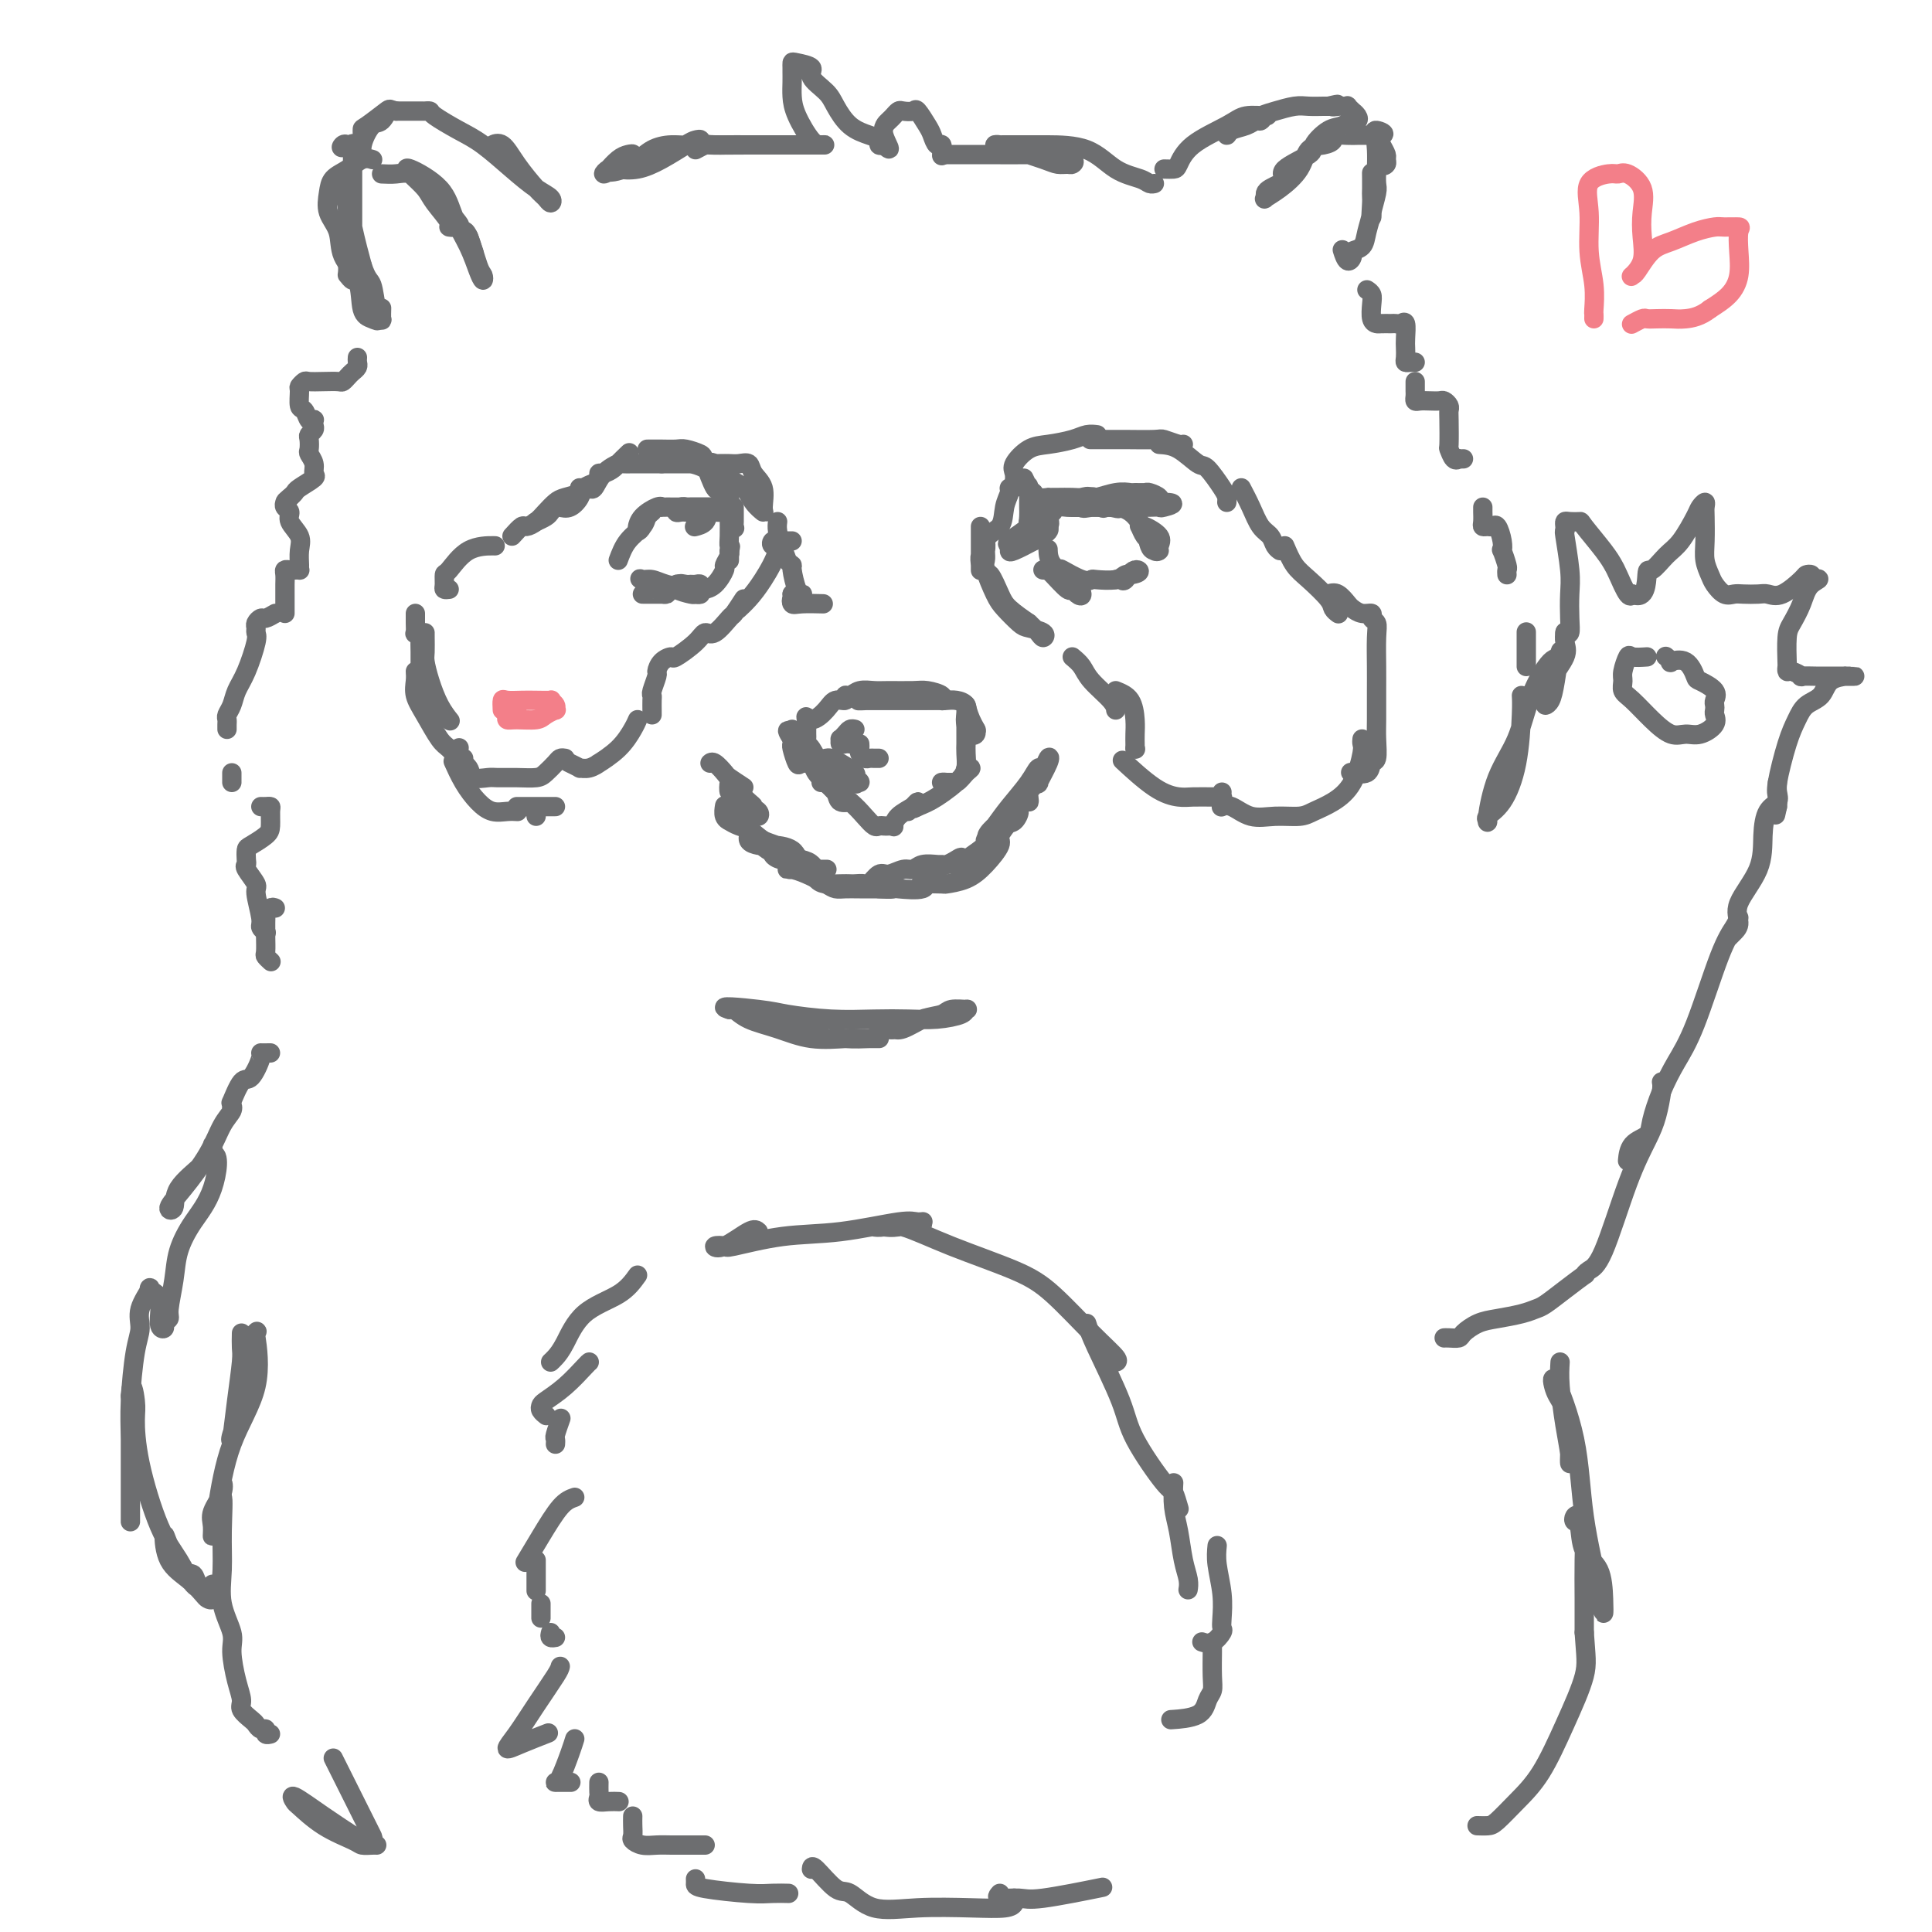 <svg viewBox='0 0 400 400' version='1.1' xmlns='http://www.w3.org/2000/svg' xmlns:xlink='http://www.w3.org/1999/xlink'><g fill='none' stroke='#6D6E70' stroke-width='4' stroke-linecap='round' stroke-linejoin='round'><path d='M128,116c0.526,-1.402 1.052,-2.804 2,-4c0.948,-1.196 2.318,-2.185 3,-3c0.682,-0.815 0.676,-1.457 1,-2c0.324,-0.543 0.977,-0.987 1,-1c0.023,-0.013 -0.582,0.404 -1,1c-0.418,0.596 -0.647,1.369 -1,2c-0.353,0.631 -0.831,1.118 -1,1c-0.169,-0.118 -0.031,-0.841 0,-1c0.031,-0.159 -0.047,0.244 0,0c0.047,-0.244 0.218,-1.137 1,-2c0.782,-0.863 2.176,-1.695 3,-2c0.824,-0.305 1.077,-0.082 1,0c-0.077,0.082 -0.483,0.022 0,0c0.483,-0.022 1.856,-0.006 3,0c1.144,0.006 2.059,0.002 3,0c0.941,-0.002 1.907,-0.000 3,0c1.093,0.000 2.312,0.000 3,0c0.688,-0.000 0.844,-0.000 1,0'/><path d='M150,105c2.477,0.000 1.670,0.000 1,0c-0.670,-0.000 -1.201,-0.001 -2,0c-0.799,0.001 -1.865,0.004 -3,0c-1.135,-0.004 -2.339,-0.015 -3,0c-0.661,0.015 -0.779,0.057 -1,0c-0.221,-0.057 -0.547,-0.211 -1,0c-0.453,0.211 -1.035,0.789 -1,1c0.035,0.211 0.687,0.057 1,0c0.313,-0.057 0.286,-0.015 1,0c0.714,0.015 2.169,0.005 3,0c0.831,-0.005 1.039,-0.003 1,0c-0.039,0.003 -0.324,0.007 0,0c0.324,-0.007 1.256,-0.026 2,0c0.744,0.026 1.299,0.098 1,0c-0.299,-0.098 -1.451,-0.367 -2,0c-0.549,0.367 -0.494,1.368 -1,2c-0.506,0.632 -1.573,0.895 -2,1c-0.427,0.105 -0.213,0.053 0,0'/><path d='M133,123c0.611,-0.001 1.222,-0.002 2,0c0.778,0.002 1.725,0.007 2,0c0.275,-0.007 -0.120,-0.026 0,0c0.120,0.026 0.756,0.097 1,0c0.244,-0.097 0.098,-0.363 -1,-1c-1.098,-0.637 -3.146,-1.646 -4,-2c-0.854,-0.354 -0.514,-0.053 0,0c0.514,0.053 1.200,-0.144 2,0c0.800,0.144 1.713,0.627 3,1c1.287,0.373 2.946,0.637 4,1c1.054,0.363 1.501,0.827 2,1c0.499,0.173 1.051,0.057 1,0c-0.051,-0.057 -0.704,-0.054 -1,0c-0.296,0.054 -0.234,0.159 -1,0c-0.766,-0.159 -2.360,-0.581 -3,-1c-0.640,-0.419 -0.326,-0.834 0,-1c0.326,-0.166 0.663,-0.083 1,0'/><path d='M141,121c-0.441,-0.308 0.455,-0.079 1,0c0.545,0.079 0.739,0.007 1,0c0.261,-0.007 0.590,0.051 1,0c0.410,-0.051 0.900,-0.211 1,0c0.100,0.211 -0.190,0.792 0,1c0.190,0.208 0.859,0.043 1,0c0.141,-0.043 -0.246,0.035 0,0c0.246,-0.035 1.124,-0.182 2,-1c0.876,-0.818 1.752,-2.308 2,-3c0.248,-0.692 -0.130,-0.587 0,-1c0.130,-0.413 0.767,-1.346 1,-2c0.233,-0.654 0.063,-1.031 0,-1c-0.063,0.031 -0.017,0.470 0,1c0.017,0.530 0.005,1.151 0,1c-0.005,-0.151 -0.002,-1.076 0,-2'/><path d='M151,114c0.464,-1.243 0.124,-0.852 0,-1c-0.124,-0.148 -0.033,-0.836 0,-2c0.033,-1.164 0.009,-2.805 0,-4c-0.009,-1.195 -0.002,-1.945 0,-2c0.002,-0.055 0.001,0.586 0,1c-0.001,0.414 -0.000,0.603 0,1c0.000,0.397 0.000,1.002 0,1c-0.000,-0.002 -0.000,-0.612 0,-1c0.000,-0.388 0.000,-0.553 0,-1c-0.000,-0.447 -0.000,-1.177 0,-2c0.000,-0.823 0.000,-1.740 0,-2c-0.000,-0.260 -0.000,0.136 0,0c0.000,-0.136 0.000,-0.804 0,-1c-0.000,-0.196 -0.000,0.080 0,0c0.000,-0.080 0.000,-0.516 0,-1c-0.000,-0.484 -0.000,-1.015 0,-1c0.000,0.015 0.000,0.576 0,1c-0.000,0.424 -0.000,0.712 0,1'/><path d='M151,101c0.016,-1.405 0.057,1.583 0,3c-0.057,1.417 -0.211,1.263 0,2c0.211,0.737 0.789,2.366 1,3c0.211,0.634 0.057,0.275 0,0c-0.057,-0.275 -0.015,-0.466 0,-1c0.015,-0.534 0.004,-1.411 0,-2c-0.004,-0.589 -0.001,-0.889 0,-1c0.001,-0.111 0.000,-0.032 0,0c-0.000,0.032 -0.000,0.016 0,0'/><path d='M164,112c-0.333,0.002 -0.665,0.004 -1,0c-0.335,-0.004 -0.671,-0.013 -1,0c-0.329,0.013 -0.649,0.049 -1,0c-0.351,-0.049 -0.731,-0.181 -1,0c-0.269,0.181 -0.427,0.675 0,1c0.427,0.325 1.438,0.479 2,1c0.562,0.521 0.676,1.407 1,2c0.324,0.593 0.858,0.891 1,1c0.142,0.109 -0.109,0.029 0,1c0.109,0.971 0.576,2.992 1,4c0.424,1.008 0.804,1.002 1,1c0.196,-0.002 0.207,-0.001 0,0c-0.207,0.001 -0.630,0.000 -1,0c-0.370,-0.000 -0.685,-0.000 -1,0'/><path d='M164,123c0.479,1.868 0.178,1.036 0,1c-0.178,-0.036 -0.233,0.722 0,1c0.233,0.278 0.755,0.075 2,0c1.245,-0.075 3.213,-0.021 4,0c0.787,0.021 0.394,0.011 0,0'/><path d='M214,105c0.400,0.121 0.801,0.242 1,0c0.199,-0.242 0.197,-0.848 0,0c-0.197,0.848 -0.590,3.151 -1,4c-0.410,0.849 -0.838,0.243 -1,0c-0.162,-0.243 -0.058,-0.123 0,0c0.058,0.123 0.068,0.248 0,0c-0.068,-0.248 -0.215,-0.869 0,-1c0.215,-0.131 0.794,0.227 1,0c0.206,-0.227 0.041,-1.038 0,-1c-0.041,0.038 0.042,0.926 -1,2c-1.042,1.074 -3.209,2.335 -4,3c-0.791,0.665 -0.204,0.736 0,1c0.204,0.264 0.026,0.723 0,1c-0.026,0.277 0.100,0.374 1,0c0.900,-0.374 2.576,-1.219 4,-2c1.424,-0.781 2.598,-1.498 3,-2c0.402,-0.502 0.031,-0.789 0,-1c-0.031,-0.211 0.277,-0.346 0,0c-0.277,0.346 -1.138,1.173 -2,2'/><path d='M215,111c0.829,0.029 -0.097,0.603 -1,1c-0.903,0.397 -1.783,0.618 -1,0c0.783,-0.618 3.230,-2.075 4,-3c0.770,-0.925 -0.137,-1.320 0,-2c0.137,-0.680 1.317,-1.646 2,-2c0.683,-0.354 0.871,-0.095 2,0c1.129,0.095 3.201,0.025 4,0c0.799,-0.025 0.324,-0.005 1,0c0.676,0.005 2.504,-0.007 3,0c0.496,0.007 -0.340,0.031 -1,0c-0.660,-0.031 -1.146,-0.117 -2,0c-0.854,0.117 -2.078,0.438 -2,0c0.078,-0.438 1.459,-1.634 2,-2c0.541,-0.366 0.243,0.098 1,0c0.757,-0.098 2.569,-0.759 4,-1c1.431,-0.241 2.482,-0.062 3,0c0.518,0.062 0.502,0.006 1,0c0.498,-0.006 1.509,0.037 2,0c0.491,-0.037 0.461,-0.154 1,0c0.539,0.154 1.645,0.580 2,1c0.355,0.420 -0.041,0.834 0,1c0.041,0.166 0.521,0.083 1,0'/><path d='M241,104c3.434,0.072 1.020,0.751 0,1c-1.020,0.249 -0.647,0.067 -1,0c-0.353,-0.067 -1.433,-0.018 -2,0c-0.567,0.018 -0.622,0.005 -1,0c-0.378,-0.005 -1.080,-0.001 -2,0c-0.920,0.001 -2.059,0.000 -3,0c-0.941,-0.000 -1.685,0.000 -3,0c-1.315,-0.000 -3.200,-0.001 -4,0c-0.800,0.001 -0.515,0.003 -1,0c-0.485,-0.003 -1.742,-0.012 -2,0c-0.258,0.012 0.482,0.044 0,0c-0.482,-0.044 -2.185,-0.165 -3,0c-0.815,0.165 -0.743,0.618 -1,1c-0.257,0.382 -0.842,0.695 -1,1c-0.158,0.305 0.112,0.601 0,1c-0.112,0.399 -0.604,0.900 -1,1c-0.396,0.100 -0.694,-0.199 -1,0c-0.306,0.199 -0.618,0.898 -1,1c-0.382,0.102 -0.834,-0.392 -1,-1c-0.166,-0.608 -0.044,-1.329 0,-2c0.044,-0.671 0.012,-1.293 0,-2c-0.012,-0.707 -0.003,-1.498 0,-2c0.003,-0.502 0.001,-0.715 0,-1c-0.001,-0.285 -0.000,-0.643 0,-1'/><path d='M213,101c-0.236,-1.087 0.173,0.196 0,0c-0.173,-0.196 -0.928,-1.870 -1,-2c-0.072,-0.130 0.540,1.286 1,2c0.460,0.714 0.768,0.727 1,1c0.232,0.273 0.389,0.805 1,1c0.611,0.195 1.676,0.052 2,0c0.324,-0.052 -0.093,-0.013 0,0c0.093,0.013 0.696,0.002 1,0c0.304,-0.002 0.309,0.007 1,0c0.691,-0.007 2.069,-0.030 3,0c0.931,0.030 1.416,0.113 2,0c0.584,-0.113 1.267,-0.423 2,0c0.733,0.423 1.516,1.577 2,2c0.484,0.423 0.669,0.114 1,0c0.331,-0.114 0.809,-0.033 1,0c0.191,0.033 0.096,0.016 0,0'/><path d='M230,105c2.720,0.611 1.018,0.140 1,0c-0.018,-0.140 1.646,0.053 3,1c1.354,0.947 2.398,2.648 3,4c0.602,1.352 0.761,2.355 1,3c0.239,0.645 0.559,0.931 1,1c0.441,0.069 1.004,-0.080 1,0c-0.004,0.080 -0.576,0.390 -1,0c-0.424,-0.390 -0.701,-1.479 -1,-2c-0.299,-0.521 -0.619,-0.474 -1,-1c-0.381,-0.526 -0.824,-1.627 -1,-2c-0.176,-0.373 -0.086,-0.019 0,0c0.086,0.019 0.167,-0.296 1,0c0.833,0.296 2.419,1.203 3,2c0.581,0.797 0.156,1.484 0,2c-0.156,0.516 -0.045,0.862 0,1c0.045,0.138 0.022,0.069 0,0'/><path d='M217,114c-0.010,-0.272 -0.020,-0.545 0,0c0.020,0.545 0.068,1.907 1,3c0.932,1.093 2.746,1.917 4,3c1.254,1.083 1.948,2.423 2,3c0.052,0.577 -0.536,0.389 -1,0c-0.464,-0.389 -0.802,-0.980 -1,-1c-0.198,-0.020 -0.256,0.530 -1,0c-0.744,-0.530 -2.174,-2.142 -3,-3c-0.826,-0.858 -1.048,-0.964 -1,-1c0.048,-0.036 0.366,-0.002 0,0c-0.366,0.002 -1.415,-0.028 -1,0c0.415,0.028 2.293,0.112 3,0c0.707,-0.112 0.241,-0.421 1,0c0.759,0.421 2.742,1.573 4,2c1.258,0.427 1.792,0.128 2,0c0.208,-0.128 0.090,-0.087 1,0c0.910,0.087 2.849,0.219 4,0c1.151,-0.219 1.515,-0.791 2,-1c0.485,-0.209 1.092,-0.056 1,0c-0.092,0.056 -0.883,0.016 -1,0c-0.117,-0.016 0.442,-0.008 1,0'/><path d='M234,119c2.811,-0.348 1.839,-1.218 1,-1c-0.839,0.218 -1.544,1.522 -2,2c-0.456,0.478 -0.661,0.129 -1,0c-0.339,-0.129 -0.811,-0.037 -1,0c-0.189,0.037 -0.094,0.018 0,0'/><path d='M171,157c0.290,-0.057 0.579,-0.115 1,0c0.421,0.115 0.973,0.402 2,1c1.027,0.598 2.527,1.506 3,2c0.473,0.494 -0.082,0.576 0,1c0.082,0.424 0.803,1.192 0,1c-0.803,-0.192 -3.128,-1.344 -4,-2c-0.872,-0.656 -0.291,-0.818 0,-1c0.291,-0.182 0.292,-0.386 1,0c0.708,0.386 2.125,1.360 3,2c0.875,0.640 1.209,0.945 1,1c-0.209,0.055 -0.963,-0.139 -1,0c-0.037,0.139 0.641,0.613 0,0c-0.641,-0.613 -2.603,-2.311 -4,-3c-1.397,-0.689 -2.231,-0.369 -3,-1c-0.769,-0.631 -1.474,-2.214 -2,-3c-0.526,-0.786 -0.873,-0.775 -1,-1c-0.127,-0.225 -0.034,-0.687 0,-1c0.034,-0.313 0.009,-0.476 0,-1c-0.009,-0.524 -0.002,-1.410 0,-2c0.002,-0.590 0.001,-0.883 0,-1c-0.001,-0.117 -0.000,-0.059 0,0'/><path d='M167,149c-0.396,-1.305 0.114,-0.066 1,0c0.886,0.066 2.149,-1.039 3,-2c0.851,-0.961 1.291,-1.778 2,-2c0.709,-0.222 1.688,0.151 2,0c0.312,-0.151 -0.043,-0.825 0,-1c0.043,-0.175 0.483,0.149 1,0c0.517,-0.149 1.110,-0.773 2,-1c0.890,-0.227 2.078,-0.058 3,0c0.922,0.058 1.577,0.005 3,0c1.423,-0.005 3.614,0.037 5,0c1.386,-0.037 1.968,-0.154 3,0c1.032,0.154 2.512,0.577 3,1c0.488,0.423 -0.018,0.845 0,1c0.018,0.155 0.560,0.041 0,0c-0.560,-0.041 -2.222,-0.011 -4,0c-1.778,0.011 -3.671,0.003 -5,0c-1.329,-0.003 -2.094,-0.001 -3,0c-0.906,0.001 -1.953,0.000 -3,0'/><path d='M180,145c-2.870,0.155 -2.546,0.041 -2,0c0.546,-0.041 1.315,-0.011 2,0c0.685,0.011 1.287,0.003 2,0c0.713,-0.003 1.536,-0.001 2,0c0.464,0.001 0.569,0.000 2,0c1.431,-0.000 4.190,0.000 5,0c0.810,-0.000 -0.327,-0.001 0,0c0.327,0.001 2.120,0.002 3,0c0.880,-0.002 0.849,-0.009 1,0c0.151,0.009 0.485,0.032 1,0c0.515,-0.032 1.213,-0.121 2,0c0.787,0.121 1.665,0.450 2,1c0.335,0.550 0.129,1.321 0,2c-0.129,0.679 -0.179,1.264 0,2c0.179,0.736 0.587,1.621 1,2c0.413,0.379 0.832,0.251 1,0c0.168,-0.251 0.084,-0.626 0,-1'/><path d='M202,151c0.453,0.664 -0.415,-0.676 -1,-2c-0.585,-1.324 -0.889,-2.631 -1,-3c-0.111,-0.369 -0.030,0.202 0,1c0.030,0.798 0.008,1.824 0,2c-0.008,0.176 -0.002,-0.498 0,0c0.002,0.498 0.001,2.167 0,3c-0.001,0.833 -0.003,0.828 0,1c0.003,0.172 0.012,0.519 0,1c-0.012,0.481 -0.043,1.096 0,2c0.043,0.904 0.161,2.099 0,3c-0.161,0.901 -0.601,1.509 -1,2c-0.399,0.491 -0.756,0.865 -1,1c-0.244,0.135 -0.374,0.029 -1,0c-0.626,-0.029 -1.746,0.017 -2,0c-0.254,-0.017 0.359,-0.097 1,0c0.641,0.097 1.311,0.370 2,0c0.689,-0.370 1.399,-1.382 2,-2c0.601,-0.618 1.095,-0.842 1,-1c-0.095,-0.158 -0.778,-0.248 -1,0c-0.222,0.248 0.017,0.836 -1,2c-1.017,1.164 -3.291,2.904 -5,4c-1.709,1.096 -2.855,1.548 -4,2'/><path d='M190,167c-1.701,1.011 -0.954,0.039 -1,0c-0.046,-0.039 -0.884,0.857 -1,1c-0.116,0.143 0.491,-0.466 1,-1c0.509,-0.534 0.922,-0.994 1,-1c0.078,-0.006 -0.178,0.443 -1,1c-0.822,0.557 -2.209,1.221 -3,2c-0.791,0.779 -0.986,1.672 -1,2c-0.014,0.328 0.151,0.089 0,0c-0.151,-0.089 -0.620,-0.029 -1,0c-0.380,0.029 -0.671,0.026 -1,0c-0.329,-0.026 -0.697,-0.075 -1,0c-0.303,0.075 -0.543,0.275 -1,0c-0.457,-0.275 -1.132,-1.026 -2,-2c-0.868,-0.974 -1.929,-2.171 -3,-3c-1.071,-0.829 -2.152,-1.288 -3,-2c-0.848,-0.712 -1.465,-1.675 -2,-2c-0.535,-0.325 -0.990,-0.010 -1,0c-0.010,0.010 0.426,-0.283 1,0c0.574,0.283 1.287,1.141 2,2'/><path d='M173,164c0.401,0.765 0.404,1.678 1,2c0.596,0.322 1.785,0.052 2,0c0.215,-0.052 -0.543,0.112 -1,0c-0.457,-0.112 -0.613,-0.500 -1,-1c-0.387,-0.500 -1.007,-1.112 -2,-2c-0.993,-0.888 -2.361,-2.052 -3,-3c-0.639,-0.948 -0.549,-1.679 -1,-2c-0.451,-0.321 -1.441,-0.233 -2,0c-0.559,0.233 -0.686,0.610 -1,0c-0.314,-0.610 -0.816,-2.206 -1,-3c-0.184,-0.794 -0.049,-0.784 0,-1c0.049,-0.216 0.013,-0.656 0,-1c-0.013,-0.344 -0.004,-0.593 0,-1c0.004,-0.407 0.001,-0.974 0,-1c-0.001,-0.026 -0.001,0.487 0,1'/><path d='M164,152c-1.848,-1.899 -0.467,0.352 0,1c0.467,0.648 0.020,-0.309 0,0c-0.020,0.309 0.388,1.882 1,3c0.612,1.118 1.428,1.779 2,2c0.572,0.221 0.900,0.001 1,0c0.100,-0.001 -0.030,0.216 0,0c0.030,-0.216 0.218,-0.866 0,-1c-0.218,-0.134 -0.843,0.249 -1,0c-0.157,-0.249 0.154,-1.128 0,-2c-0.154,-0.872 -0.773,-1.736 -1,-2c-0.227,-0.264 -0.061,0.074 0,0c0.061,-0.074 0.016,-0.558 0,-1c-0.016,-0.442 -0.005,-0.840 0,-1c0.005,-0.160 0.002,-0.080 0,0'/><path d='M177,151c-0.340,-0.081 -0.680,-0.161 -1,0c-0.320,0.161 -0.619,0.565 -1,1c-0.381,0.435 -0.845,0.901 -1,1c-0.155,0.099 -0.003,-0.170 0,0c0.003,0.170 -0.144,0.777 0,1c0.144,0.223 0.577,0.060 1,0c0.423,-0.060 0.835,-0.017 1,0c0.165,0.017 0.082,0.009 0,0'/><path d='M178,154c0.024,0.340 0.048,0.679 0,1c-0.048,0.321 -0.167,0.622 0,1c0.167,0.378 0.619,0.833 1,1c0.381,0.167 0.690,0.045 1,0c0.310,-0.045 0.622,-0.012 1,0c0.378,0.012 0.822,0.003 1,0c0.178,-0.003 0.089,-0.002 0,0'/><path d='M161,176c0.811,0.196 1.622,0.393 3,1c1.378,0.607 3.322,1.626 4,2c0.678,0.374 0.089,0.103 0,0c-0.089,-0.103 0.321,-0.038 0,0c-0.321,0.038 -1.372,0.048 -2,0c-0.628,-0.048 -0.834,-0.156 -2,-1c-1.166,-0.844 -3.292,-2.425 -4,-3c-0.708,-0.575 0.002,-0.143 0,0c-0.002,0.143 -0.715,-0.004 0,0c0.715,0.004 2.858,0.160 4,1c1.142,0.840 1.284,2.363 2,3c0.716,0.637 2.008,0.389 2,0c-0.008,-0.389 -1.315,-0.920 -2,-1c-0.685,-0.080 -0.748,0.290 -1,0c-0.252,-0.290 -0.692,-1.241 -2,-2c-1.308,-0.759 -3.485,-1.327 -5,-2c-1.515,-0.673 -2.370,-1.450 -3,-2c-0.630,-0.550 -1.037,-0.871 -1,-1c0.037,-0.129 0.519,-0.064 1,0'/><path d='M155,171c-1.461,-0.614 1.386,1.849 3,3c1.614,1.151 1.995,0.988 3,2c1.005,1.012 2.634,3.199 4,4c1.366,0.801 2.468,0.214 3,0c0.532,-0.214 0.492,-0.057 1,0c0.508,0.057 1.563,0.015 2,0c0.437,-0.015 0.254,-0.002 -1,0c-1.254,0.002 -3.580,-0.007 -5,0c-1.420,0.007 -1.933,0.030 -2,0c-0.067,-0.030 0.313,-0.113 1,0c0.687,0.113 1.680,0.423 3,1c1.320,0.577 2.966,1.423 4,2c1.034,0.577 1.455,0.887 2,1c0.545,0.113 1.214,0.030 2,0c0.786,-0.030 1.690,-0.008 3,0c1.310,0.008 3.026,0.002 4,0c0.974,-0.002 1.206,-0.001 1,0c-0.206,0.001 -0.849,0.000 -1,0c-0.151,-0.000 0.190,-0.000 0,0c-0.190,0.000 -0.911,0.000 -1,0c-0.089,-0.000 0.456,-0.000 1,0'/><path d='M182,184c2.400,0.162 2.900,0.068 3,0c0.100,-0.068 -0.201,-0.110 1,0c1.201,0.110 3.902,0.373 5,0c1.098,-0.373 0.591,-1.383 1,-2c0.409,-0.617 1.732,-0.841 2,-1c0.268,-0.159 -0.521,-0.253 -1,0c-0.479,0.253 -0.649,0.852 -1,1c-0.351,0.148 -0.882,-0.156 -1,0c-0.118,0.156 0.176,0.772 0,1c-0.176,0.228 -0.824,0.067 0,0c0.824,-0.067 3.118,-0.042 4,0c0.882,0.042 0.350,0.101 1,0c0.650,-0.101 2.482,-0.362 4,-1c1.518,-0.638 2.721,-1.652 4,-3c1.279,-1.348 2.634,-3.028 3,-4c0.366,-0.972 -0.258,-1.234 0,-2c0.258,-0.766 1.399,-2.036 2,-3c0.601,-0.964 0.662,-1.621 1,-2c0.338,-0.379 0.951,-0.478 1,0c0.049,0.478 -0.468,1.534 -1,2c-0.532,0.466 -1.081,0.341 -2,1c-0.919,0.659 -2.209,2.100 -3,3c-0.791,0.900 -1.083,1.257 -1,1c0.083,-0.257 0.542,-1.129 1,-2'/><path d='M205,173c-1.065,0.666 -0.727,-0.167 0,-1c0.727,-0.833 1.845,-1.664 3,-3c1.155,-1.336 2.349,-3.178 3,-4c0.651,-0.822 0.759,-0.625 1,-1c0.241,-0.375 0.614,-1.324 1,-2c0.386,-0.676 0.783,-1.080 1,-1c0.217,0.080 0.252,0.643 0,1c-0.252,0.357 -0.792,0.508 -1,1c-0.208,0.492 -0.086,1.327 0,2c0.086,0.673 0.135,1.186 0,1c-0.135,-0.186 -0.456,-1.071 0,-2c0.456,-0.929 1.688,-1.901 2,-2c0.312,-0.099 -0.297,0.675 0,0c0.297,-0.675 1.501,-2.801 2,-4c0.499,-1.199 0.293,-1.472 0,-1c-0.293,0.472 -0.672,1.690 -1,2c-0.328,0.310 -0.604,-0.288 -1,0c-0.396,0.288 -0.912,1.462 -2,3c-1.088,1.538 -2.747,3.440 -4,5c-1.253,1.560 -2.099,2.779 -3,4c-0.901,1.221 -1.858,2.444 -2,3c-0.142,0.556 0.531,0.445 0,1c-0.531,0.555 -2.265,1.778 -4,3'/><path d='M200,178c-2.824,3.110 -1.385,0.886 -1,0c0.385,-0.886 -0.285,-0.435 -1,0c-0.715,0.435 -1.476,0.853 -2,1c-0.524,0.147 -0.811,0.024 -1,0c-0.189,-0.024 -0.281,0.050 -1,0c-0.719,-0.050 -2.065,-0.226 -3,0c-0.935,0.226 -1.459,0.853 -2,1c-0.541,0.147 -1.100,-0.185 -2,0c-0.900,0.185 -2.143,0.887 -3,1c-0.857,0.113 -1.328,-0.362 -2,0c-0.672,0.362 -1.544,1.561 -2,2c-0.456,0.439 -0.496,0.118 -1,0c-0.504,-0.118 -1.472,-0.033 -2,0c-0.528,0.033 -0.616,0.015 -1,0c-0.384,-0.015 -1.062,-0.026 -2,0c-0.938,0.026 -2.134,0.090 -3,0c-0.866,-0.090 -1.400,-0.335 -2,-1c-0.600,-0.665 -1.265,-1.750 -2,-2c-0.735,-0.250 -1.541,0.336 -2,0c-0.459,-0.336 -0.570,-1.593 -1,-2c-0.430,-0.407 -1.177,0.035 -2,0c-0.823,-0.035 -1.722,-0.548 -2,-1c-0.278,-0.452 0.063,-0.843 0,-1c-0.063,-0.157 -0.532,-0.078 -1,0'/><path d='M159,176c-2.056,-1.318 -1.197,-1.112 -1,-1c0.197,0.112 -0.266,0.131 -1,0c-0.734,-0.131 -1.737,-0.413 -2,-1c-0.263,-0.587 0.213,-1.480 0,-2c-0.213,-0.520 -1.115,-0.669 -2,-1c-0.885,-0.331 -1.754,-0.846 -2,-1c-0.246,-0.154 0.130,0.051 0,0c-0.130,-0.051 -0.766,-0.360 -1,-1c-0.234,-0.640 -0.067,-1.611 0,-2c0.067,-0.389 0.033,-0.194 0,0'/><path d='M154,163c-1.207,-0.793 -2.415,-1.585 -3,-2c-0.585,-0.415 -0.549,-0.451 -1,-1c-0.451,-0.549 -1.391,-1.609 -2,-2c-0.609,-0.391 -0.888,-0.112 -1,0c-0.112,0.112 -0.056,0.056 0,0'/><path d='M161,108c-0.071,0.546 -0.142,1.092 0,2c0.142,0.908 0.497,2.177 0,4c-0.497,1.823 -1.844,4.200 -3,6c-1.156,1.800 -2.119,3.023 -3,4c-0.881,0.977 -1.680,1.708 -2,2c-0.320,0.292 -0.160,0.146 0,0'/><path d='M154,124c-0.809,1.248 -1.618,2.497 -2,3c-0.382,0.503 -0.337,0.262 -1,1c-0.663,0.738 -2.032,2.456 -3,3c-0.968,0.544 -1.534,-0.087 -2,0c-0.466,0.087 -0.833,0.892 -2,2c-1.167,1.108 -3.135,2.518 -4,3c-0.865,0.482 -0.628,0.034 -1,0c-0.372,-0.034 -1.354,0.344 -2,1c-0.646,0.656 -0.958,1.589 -1,2c-0.042,0.411 0.185,0.299 0,1c-0.185,0.701 -0.782,2.216 -1,3c-0.218,0.784 -0.059,0.837 0,1c0.059,0.163 0.016,0.435 0,1c-0.016,0.565 -0.004,1.421 0,2c0.004,0.579 0.001,0.880 0,1c-0.001,0.120 -0.001,0.060 0,0'/><path d='M132,149c-0.207,0.486 -0.415,0.971 -1,2c-0.585,1.029 -1.548,2.601 -3,4c-1.452,1.399 -3.392,2.625 -4,3c-0.608,0.375 0.117,-0.099 0,0c-0.117,0.099 -1.076,0.772 -2,1c-0.924,0.228 -1.815,0.009 -2,0c-0.185,-0.009 0.335,0.190 0,0c-0.335,-0.190 -1.524,-0.769 -2,-1c-0.476,-0.231 -0.238,-0.116 0,0'/><path d='M117,157c-0.360,-0.061 -0.721,-0.121 -1,0c-0.279,0.121 -0.477,0.425 -1,1c-0.523,0.575 -1.370,1.422 -2,2c-0.630,0.578 -1.041,0.889 -2,1c-0.959,0.111 -2.465,0.024 -4,0c-1.535,-0.024 -3.098,0.016 -4,0c-0.902,-0.016 -1.142,-0.089 -2,0c-0.858,0.089 -2.335,0.339 -3,0c-0.665,-0.339 -0.518,-1.266 -1,-2c-0.482,-0.734 -1.591,-1.275 -2,-2c-0.409,-0.725 -0.117,-1.636 0,-2c0.117,-0.364 0.058,-0.182 0,0'/><path d='M93,149c0.174,0.218 0.348,0.436 0,0c-0.348,-0.436 -1.218,-1.524 -2,-3c-0.782,-1.476 -1.478,-3.338 -2,-5c-0.522,-1.662 -0.872,-3.125 -1,-4c-0.128,-0.875 -0.034,-1.162 0,-2c0.034,-0.838 0.009,-2.226 0,-3c-0.009,-0.774 -0.003,-0.936 0,-1c0.003,-0.064 0.001,-0.032 0,0'/><path d='M93,122c-0.425,0.053 -0.850,0.105 -1,0c-0.150,-0.105 -0.025,-0.368 0,-1c0.025,-0.632 -0.048,-1.633 0,-2c0.048,-0.367 0.219,-0.098 1,-1c0.781,-0.902 2.172,-2.974 4,-4c1.828,-1.026 4.094,-1.008 5,-1c0.906,0.008 0.453,0.004 0,0'/><path d='M106,111c0.780,-0.863 1.560,-1.727 2,-2c0.440,-0.273 0.539,0.043 1,0c0.461,-0.043 1.284,-0.445 2,-1c0.716,-0.555 1.327,-1.263 2,-2c0.673,-0.737 1.410,-1.504 2,-2c0.590,-0.496 1.035,-0.721 2,-1c0.965,-0.279 2.452,-0.614 3,-1c0.548,-0.386 0.157,-0.825 0,-1c-0.157,-0.175 -0.078,-0.088 0,0'/><path d='M121,101c0.345,-0.074 0.689,-0.147 1,0c0.311,0.147 0.588,0.515 1,0c0.412,-0.515 0.958,-1.914 2,-3c1.042,-1.086 2.578,-1.858 3,-2c0.422,-0.142 -0.271,0.346 0,0c0.271,-0.346 1.506,-1.528 2,-2c0.494,-0.472 0.247,-0.236 0,0'/><path d='M134,93c0.277,0.002 0.554,0.004 1,0c0.446,-0.004 1.060,-0.013 2,0c0.940,0.013 2.206,0.047 3,0c0.794,-0.047 1.116,-0.175 2,0c0.884,0.175 2.331,0.654 3,1c0.669,0.346 0.559,0.561 1,2c0.441,1.439 1.434,4.103 2,5c0.566,0.897 0.707,0.027 1,0c0.293,-0.027 0.740,0.788 1,1c0.260,0.212 0.335,-0.178 0,-1c-0.335,-0.822 -1.080,-2.076 -2,-3c-0.920,-0.924 -2.015,-1.518 -3,-2c-0.985,-0.482 -1.858,-0.852 -2,-1c-0.142,-0.148 0.449,-0.074 1,0c0.551,0.074 1.062,0.147 2,1c0.938,0.853 2.303,2.486 3,3c0.697,0.514 0.726,-0.092 1,0c0.274,0.092 0.793,0.884 1,1c0.207,0.116 0.104,-0.442 0,-1'/><path d='M151,99c0.903,0.569 0.162,0.492 -1,0c-1.162,-0.492 -2.743,-1.399 -4,-2c-1.257,-0.601 -2.188,-0.896 -3,-1c-0.812,-0.104 -1.505,-0.018 -1,0c0.505,0.018 2.208,-0.032 3,0c0.792,0.032 0.673,0.147 1,0c0.327,-0.147 1.100,-0.557 2,0c0.900,0.557 1.925,2.082 3,3c1.075,0.918 2.199,1.228 3,2c0.801,0.772 1.280,2.005 2,3c0.720,0.995 1.683,1.751 2,2c0.317,0.249 -0.012,-0.010 0,-1c0.012,-0.990 0.365,-2.710 0,-4c-0.365,-1.290 -1.447,-2.149 -2,-3c-0.553,-0.851 -0.575,-1.692 -1,-2c-0.425,-0.308 -1.253,-0.083 -2,0c-0.747,0.083 -1.414,0.022 -2,0c-0.586,-0.022 -1.091,-0.006 -2,0c-0.909,0.006 -2.223,0.002 -3,0c-0.777,-0.002 -1.017,-0.000 -2,0c-0.983,0.000 -2.709,0.000 -4,0c-1.291,-0.000 -2.145,-0.000 -3,0'/><path d='M137,96c-3.087,0.000 -2.806,0.000 -3,0c-0.194,-0.000 -0.864,-0.001 -1,0c-0.136,0.001 0.263,0.003 0,0c-0.263,-0.003 -1.187,-0.011 -2,0c-0.813,0.011 -1.514,0.041 -2,0c-0.486,-0.041 -0.757,-0.152 -1,0c-0.243,0.152 -0.459,0.566 -1,1c-0.541,0.434 -1.406,0.889 -2,1c-0.594,0.111 -0.918,-0.122 -1,0c-0.082,0.122 0.077,0.601 0,1c-0.077,0.399 -0.392,0.720 -1,1c-0.608,0.280 -1.511,0.519 -2,1c-0.489,0.481 -0.565,1.204 -1,2c-0.435,0.796 -1.229,1.666 -2,2c-0.771,0.334 -1.521,0.132 -2,0c-0.479,-0.132 -0.689,-0.193 -1,0c-0.311,0.193 -0.722,0.639 -1,1c-0.278,0.361 -0.421,0.636 -1,1c-0.579,0.364 -1.594,0.818 -2,1c-0.406,0.182 -0.203,0.091 0,0'/><path d='M86,127c0.002,0.370 0.004,0.740 0,1c-0.004,0.260 -0.015,0.411 0,1c0.015,0.589 0.057,1.618 0,2c-0.057,0.382 -0.211,0.118 0,0c0.211,-0.118 0.789,-0.091 1,0c0.211,0.091 0.057,0.245 0,1c-0.057,0.755 -0.015,2.109 0,3c0.015,0.891 0.004,1.317 0,2c-0.004,0.683 -0.001,1.624 0,2c0.001,0.376 0.001,0.188 0,0'/><path d='M86,139c0.040,0.589 0.079,1.179 0,2c-0.079,0.821 -0.277,1.874 0,3c0.277,1.126 1.031,2.326 2,4c0.969,1.674 2.155,3.821 3,5c0.845,1.179 1.350,1.388 2,2c0.650,0.612 1.444,1.626 2,2c0.556,0.374 0.873,0.107 1,0c0.127,-0.107 0.063,-0.053 0,0'/><path d='M94,158c-0.154,-0.348 -0.309,-0.696 0,0c0.309,0.696 1.081,2.435 2,4c0.919,1.565 1.984,2.955 3,4c1.016,1.045 1.984,1.744 3,2c1.016,0.256 2.081,0.069 3,0c0.919,-0.069 1.691,-0.020 2,0c0.309,0.020 0.154,0.010 0,0'/><path d='M115,167c-0.558,0.000 -1.116,0.000 -2,0c-0.884,0.000 -2.093,0.000 -3,0c-0.907,0.000 -1.514,0.000 -2,0c-0.486,0.000 -0.853,0.000 -1,0c-0.147,0.000 -0.073,0.000 0,0'/><path d='M111,168c0.000,0.417 0.000,0.833 0,1c0.000,0.167 0.000,0.083 0,0'/><path d='M203,109c0.000,0.262 0.000,0.523 0,1c-0.000,0.477 -0.001,1.168 0,2c0.001,0.832 0.004,1.805 0,3c-0.004,1.195 -0.015,2.612 0,3c0.015,0.388 0.056,-0.255 0,-1c-0.056,-0.745 -0.211,-1.594 0,-2c0.211,-0.406 0.787,-0.368 1,-1c0.213,-0.632 0.063,-1.932 0,-2c-0.063,-0.068 -0.040,1.097 0,2c0.040,0.903 0.098,1.545 0,2c-0.098,0.455 -0.351,0.724 0,2c0.351,1.276 1.307,3.560 2,5c0.693,1.440 1.125,2.036 2,3c0.875,0.964 2.194,2.294 3,3c0.806,0.706 1.100,0.786 2,1c0.900,0.214 2.406,0.563 3,1c0.594,0.437 0.275,0.964 0,1c-0.275,0.036 -0.507,-0.418 -1,-1c-0.493,-0.582 -1.246,-1.291 -2,-2'/><path d='M213,129c-1.278,-0.874 -2.972,-2.058 -4,-3c-1.028,-0.942 -1.389,-1.640 -2,-3c-0.611,-1.360 -1.471,-3.382 -2,-4c-0.529,-0.618 -0.726,0.168 -1,-1c-0.274,-1.168 -0.624,-4.288 0,-6c0.624,-1.712 2.224,-2.014 3,-3c0.776,-0.986 0.730,-2.657 1,-4c0.270,-1.343 0.856,-2.360 1,-3c0.144,-0.640 -0.153,-0.903 0,-1c0.153,-0.097 0.758,-0.028 1,0c0.242,0.028 0.121,0.014 0,0'/><path d='M210,100c0.068,-0.703 0.136,-1.407 0,-2c-0.136,-0.593 -0.476,-1.077 0,-2c0.476,-0.923 1.767,-2.286 3,-3c1.233,-0.714 2.408,-0.780 4,-1c1.592,-0.220 3.602,-0.595 5,-1c1.398,-0.405 2.184,-0.840 3,-1c0.816,-0.160 1.662,-0.046 2,0c0.338,0.046 0.169,0.023 0,0'/><path d='M226,91c-0.264,-0.001 -0.529,-0.001 0,0c0.529,0.001 1.851,0.004 3,0c1.149,-0.004 2.126,-0.015 4,0c1.874,0.015 4.646,0.057 6,0c1.354,-0.057 1.291,-0.211 2,0c0.709,0.211 2.191,0.788 3,1c0.809,0.212 0.945,0.061 1,0c0.055,-0.061 0.027,-0.030 0,0'/><path d='M240,92c1.276,0.085 2.552,0.169 4,1c1.448,0.831 3.067,2.408 4,3c0.933,0.592 1.178,0.197 2,1c0.822,0.803 2.220,2.803 3,4c0.780,1.197 0.941,1.592 1,2c0.059,0.408 0.017,0.831 0,1c-0.017,0.169 -0.008,0.085 0,0'/><path d='M257,101c0.674,1.284 1.347,2.568 2,4c0.653,1.432 1.285,3.011 2,4c0.715,0.989 1.511,1.389 2,2c0.489,0.611 0.670,1.434 1,2c0.330,0.566 0.809,0.876 1,1c0.191,0.124 0.096,0.062 0,0'/><path d='M266,113c0.621,1.458 1.242,2.916 2,4c0.758,1.084 1.653,1.793 3,3c1.347,1.207 3.144,2.911 4,4c0.856,1.089 0.769,1.562 1,2c0.231,0.438 0.780,0.839 1,1c0.220,0.161 0.110,0.080 0,0'/><path d='M275,123c0.637,-0.205 1.275,-0.410 2,0c0.725,0.410 1.538,1.433 2,2c0.462,0.567 0.572,0.676 1,1c0.428,0.324 1.172,0.864 2,1c0.828,0.136 1.738,-0.130 2,0c0.262,0.130 -0.126,0.658 0,1c0.126,0.342 0.766,0.500 1,1c0.234,0.500 0.062,1.343 0,3c-0.062,1.657 -0.016,4.129 0,6c0.016,1.871 0.001,3.140 0,5c-0.001,1.860 0.013,4.310 0,6c-0.013,1.690 -0.053,2.621 0,4c0.053,1.379 0.199,3.207 0,4c-0.199,0.793 -0.744,0.553 -1,1c-0.256,0.447 -0.223,1.582 -1,2c-0.777,0.418 -2.365,0.119 -3,0c-0.635,-0.119 -0.318,-0.060 0,0'/><path d='M282,153c-0.036,0.349 -0.071,0.699 0,1c0.071,0.301 0.250,0.554 0,2c-0.250,1.446 -0.929,4.086 -2,6c-1.071,1.914 -2.533,3.103 -4,4c-1.467,0.897 -2.938,1.501 -4,2c-1.062,0.499 -1.714,0.894 -3,1c-1.286,0.106 -3.207,-0.077 -5,0c-1.793,0.077 -3.460,0.412 -5,0c-1.540,-0.412 -2.953,-1.573 -4,-2c-1.047,-0.427 -1.728,-0.122 -2,0c-0.272,0.122 -0.136,0.061 0,0'/><path d='M253,164c-0.033,0.423 -0.065,0.846 0,1c0.065,0.154 0.229,0.039 0,0c-0.229,-0.039 -0.850,-0.001 -2,0c-1.150,0.001 -2.827,-0.036 -4,0c-1.173,0.036 -1.840,0.144 -3,0c-1.160,-0.144 -2.812,-0.539 -5,-2c-2.188,-1.461 -4.911,-3.989 -6,-5c-1.089,-1.011 -0.545,-0.506 0,0'/><path d='M222,136c0.732,0.611 1.464,1.222 2,2c0.536,0.778 0.876,1.724 2,3c1.124,1.276 3.033,2.882 4,4c0.967,1.118 0.990,1.748 1,2c0.010,0.252 0.005,0.126 0,0'/><path d='M231,143c1.155,0.469 2.309,0.938 3,2c0.691,1.062 0.917,2.715 1,4c0.083,1.285 0.022,2.200 0,3c-0.022,0.800 -0.006,1.485 0,2c0.006,0.515 0.002,0.862 0,1c-0.002,0.138 -0.001,0.069 0,0'/><path d='M235,155c0.000,0.000 0.100,0.100 0.1,0.1'/><path d='M155,167c0.814,0.287 1.629,0.573 2,1c0.371,0.427 0.299,0.994 0,1c-0.299,0.006 -0.826,-0.551 -1,-1c-0.174,-0.449 0.005,-0.792 0,-1c-0.005,-0.208 -0.195,-0.283 -1,-1c-0.805,-0.717 -2.227,-2.077 -3,-3c-0.773,-0.923 -0.897,-1.409 -1,-1c-0.103,0.409 -0.183,1.714 0,2c0.183,0.286 0.631,-0.446 1,0c0.369,0.446 0.659,2.070 1,3c0.341,0.930 0.732,1.166 1,1c0.268,-0.166 0.412,-0.735 0,-1c-0.412,-0.265 -1.380,-0.225 -2,-1c-0.620,-0.775 -0.891,-2.364 -1,-3c-0.109,-0.636 -0.054,-0.318 0,0'/><path d='M109,37c-0.434,-0.417 -0.869,-0.833 -2,-2c-1.131,-1.167 -2.959,-3.084 -4,-4c-1.041,-0.916 -1.295,-0.831 -1,-1c0.295,-0.169 1.140,-0.591 2,0c0.860,0.591 1.735,2.194 3,4c1.265,1.806 2.920,3.814 4,5c1.080,1.186 1.586,1.551 2,2c0.414,0.449 0.737,0.983 1,1c0.263,0.017 0.467,-0.484 0,-1c-0.467,-0.516 -1.603,-1.049 -3,-2c-1.397,-0.951 -3.053,-2.322 -5,-4c-1.947,-1.678 -4.186,-3.665 -6,-5c-1.814,-1.335 -3.204,-2.018 -5,-3c-1.796,-0.982 -3.998,-2.263 -5,-3c-1.002,-0.737 -0.805,-0.929 -1,-1c-0.195,-0.071 -0.783,-0.019 -1,0c-0.217,0.019 -0.062,0.005 -1,0c-0.938,-0.005 -2.969,-0.003 -5,0'/><path d='M82,23c-1.464,-0.330 -1.125,-0.654 -2,0c-0.875,0.654 -2.963,2.286 -4,3c-1.037,0.714 -1.023,0.510 -1,1c0.023,0.490 0.057,1.673 0,2c-0.057,0.327 -0.203,-0.202 0,-1c0.203,-0.798 0.757,-1.863 1,-2c0.243,-0.137 0.177,0.655 1,0c0.823,-0.655 2.537,-2.758 3,-3c0.463,-0.242 -0.325,1.378 -1,2c-0.675,0.622 -1.238,0.247 -2,1c-0.762,0.753 -1.724,2.632 -2,4c-0.276,1.368 0.133,2.223 0,2c-0.133,-0.223 -0.809,-1.524 -1,-2c-0.191,-0.476 0.102,-0.128 0,0c-0.102,0.128 -0.601,0.037 -1,0c-0.399,-0.037 -0.700,-0.018 -1,0'/><path d='M72,30c-1.818,1.086 -1.363,0.301 -1,0c0.363,-0.301 0.633,-0.117 1,0c0.367,0.117 0.830,0.167 1,0c0.170,-0.167 0.045,-0.550 0,0c-0.045,0.550 -0.012,2.031 0,3c0.012,0.969 0.003,1.424 0,3c-0.003,1.576 -0.001,4.274 0,7c0.001,2.726 0.001,5.482 0,7c-0.001,1.518 -0.004,1.800 0,3c0.004,1.200 0.015,3.317 0,4c-0.015,0.683 -0.057,-0.070 0,0c0.057,0.070 0.212,0.961 0,1c-0.212,0.039 -0.792,-0.774 -1,-1c-0.208,-0.226 -0.044,0.136 0,-1c0.044,-1.136 -0.031,-3.769 0,-6c0.031,-2.231 0.169,-4.060 0,-6c-0.169,-1.940 -0.646,-3.991 -1,-5c-0.354,-1.009 -0.586,-0.975 -1,-1c-0.414,-0.025 -1.009,-0.109 -1,0c0.009,0.109 0.621,0.411 1,0c0.379,-0.411 0.525,-1.534 1,0c0.475,1.534 1.279,5.724 2,9c0.721,3.276 1.361,5.638 2,8'/><path d='M75,55c1.027,3.108 1.596,2.878 2,4c0.404,1.122 0.644,3.596 1,5c0.356,1.404 0.827,1.737 1,2c0.173,0.263 0.046,0.455 0,0c-0.046,-0.455 -0.013,-1.559 0,-2c0.013,-0.441 0.007,-0.221 0,0'/><path d='M72,38c-0.026,1.129 -0.052,2.257 0,3c0.052,0.743 0.184,1.100 0,3c-0.184,1.900 -0.682,5.343 0,8c0.682,2.657 2.543,4.527 3,6c0.457,1.473 -0.491,2.548 0,4c0.491,1.452 2.422,3.282 3,4c0.578,0.718 -0.197,0.324 -1,0c-0.803,-0.324 -1.634,-0.578 -2,-2c-0.366,-1.422 -0.266,-4.011 -1,-6c-0.734,-1.989 -2.300,-3.376 -3,-5c-0.700,-1.624 -0.532,-3.484 -1,-5c-0.468,-1.516 -1.570,-2.687 -2,-4c-0.430,-1.313 -0.189,-2.769 0,-4c0.189,-1.231 0.324,-2.239 1,-3c0.676,-0.761 1.893,-1.276 3,-2c1.107,-0.724 2.106,-1.656 3,-2c0.894,-0.344 1.684,-0.098 2,0c0.316,0.098 0.158,0.049 0,0'/><path d='M79,36c1.012,0.047 2.025,0.093 3,0c0.975,-0.093 1.913,-0.326 3,0c1.087,0.326 2.322,1.211 4,3c1.678,1.789 3.799,4.481 5,6c1.201,1.519 1.484,1.866 1,2c-0.484,0.134 -1.733,0.054 -2,0c-0.267,-0.054 0.449,-0.084 0,-1c-0.449,-0.916 -2.061,-2.718 -3,-4c-0.939,-1.282 -1.203,-2.042 -2,-3c-0.797,-0.958 -2.127,-2.113 -3,-3c-0.873,-0.887 -1.289,-1.507 0,-1c1.289,0.507 4.282,2.140 6,4c1.718,1.860 2.160,3.945 3,6c0.840,2.055 2.080,4.080 3,6c0.920,1.920 1.522,3.737 2,5c0.478,1.263 0.831,1.974 1,2c0.169,0.026 0.153,-0.631 0,-1c-0.153,-0.369 -0.443,-0.449 -1,-2c-0.557,-1.551 -1.381,-4.571 -2,-6c-0.619,-1.429 -1.034,-1.265 -1,-1c0.034,0.265 0.517,0.633 1,1'/><path d='M97,49c-0.083,-0.388 0.710,2.144 1,3c0.290,0.856 0.078,0.038 0,0c-0.078,-0.038 -0.022,0.703 0,1c0.022,0.297 0.011,0.148 0,0'/><path d='M126,35c-0.177,0.198 -0.354,0.396 0,0c0.354,-0.396 1.239,-1.386 2,-2c0.761,-0.614 1.399,-0.850 2,-1c0.601,-0.150 1.164,-0.212 1,0c-0.164,0.212 -1.054,0.699 -1,1c0.054,0.301 1.052,0.417 2,0c0.948,-0.417 1.845,-1.366 3,-2c1.155,-0.634 2.569,-0.953 4,-1c1.431,-0.047 2.880,0.179 4,0c1.120,-0.179 1.910,-0.762 2,-1c0.090,-0.238 -0.522,-0.130 -1,0c-0.478,0.130 -0.824,0.282 -2,1c-1.176,0.718 -3.182,2.001 -5,3c-1.818,0.999 -3.449,1.715 -5,2c-1.551,0.285 -3.024,0.138 -4,0c-0.976,-0.138 -1.455,-0.268 -2,0c-0.545,0.268 -1.156,0.934 -1,1c0.156,0.066 1.078,-0.467 2,-1'/><path d='M127,35c-2.193,0.923 0.325,0.731 2,0c1.675,-0.731 2.508,-2.000 5,-3c2.492,-1.000 6.643,-1.732 9,-2c2.357,-0.268 2.919,-0.072 4,0c1.081,0.072 2.682,0.019 4,0c1.318,-0.019 2.353,-0.005 3,0c0.647,0.005 0.905,0.001 1,0c0.095,-0.001 0.027,-0.000 0,0c-0.027,0.000 -0.014,0.000 0,0'/><path d='M144,31c0.794,-0.423 1.588,-0.845 2,-1c0.412,-0.155 0.442,-0.041 2,0c1.558,0.041 4.642,0.011 7,0c2.358,-0.011 3.988,-0.003 6,0c2.012,0.003 4.405,0.001 6,0c1.595,-0.001 2.393,-0.002 3,0c0.607,0.002 1.024,0.006 1,0c-0.024,-0.006 -0.490,-0.021 -1,0c-0.510,0.021 -1.065,0.080 -2,-1c-0.935,-1.080 -2.251,-3.297 -3,-5c-0.749,-1.703 -0.933,-2.891 -1,-4c-0.067,-1.109 -0.017,-2.140 0,-3c0.017,-0.860 0.003,-1.548 0,-2c-0.003,-0.452 0.007,-0.666 0,-1c-0.007,-0.334 -0.030,-0.788 0,-1c0.030,-0.212 0.115,-0.182 1,0c0.885,0.182 2.571,0.517 3,1c0.429,0.483 -0.398,1.113 0,2c0.398,0.887 2.019,2.030 3,3c0.981,0.970 1.320,1.766 2,3c0.680,1.234 1.702,2.905 3,4c1.298,1.095 2.874,1.613 4,2c1.126,0.387 1.803,0.643 2,1c0.197,0.357 -0.087,0.816 0,1c0.087,0.184 0.543,0.092 1,0'/><path d='M183,30c2.272,2.192 0.453,-0.327 0,-2c-0.453,-1.673 0.460,-2.500 1,-3c0.540,-0.500 0.707,-0.672 1,-1c0.293,-0.328 0.712,-0.810 1,-1c0.288,-0.190 0.444,-0.088 1,0c0.556,0.088 1.511,0.161 2,0c0.489,-0.161 0.513,-0.557 1,0c0.487,0.557 1.437,2.066 2,3c0.563,0.934 0.739,1.295 1,2c0.261,0.705 0.606,1.756 1,2c0.394,0.244 0.837,-0.319 1,0c0.163,0.319 0.047,1.520 0,2c-0.047,0.480 -0.023,0.240 0,0'/><path d='M195,32c0.457,-0.000 0.914,-0.001 2,0c1.086,0.001 2.799,0.003 4,0c1.201,-0.003 1.888,-0.011 4,0c2.112,0.011 5.650,0.041 8,0c2.350,-0.041 3.514,-0.154 5,0c1.486,0.154 3.296,0.575 4,1c0.704,0.425 0.302,0.853 0,1c-0.302,0.147 -0.504,0.011 -1,0c-0.496,-0.011 -1.287,0.102 -2,0c-0.713,-0.102 -1.350,-0.420 -3,-1c-1.650,-0.580 -4.315,-1.423 -6,-2c-1.685,-0.577 -2.391,-0.887 -3,-1c-0.609,-0.113 -1.122,-0.030 -1,0c0.122,0.030 0.880,0.007 2,0c1.120,-0.007 2.600,0.001 4,0c1.400,-0.001 2.718,-0.011 5,0c2.282,0.011 5.529,0.041 8,1c2.471,0.959 4.165,2.845 6,4c1.835,1.155 3.812,1.578 5,2c1.188,0.422 1.589,0.845 2,1c0.411,0.155 0.832,0.044 1,0c0.168,-0.044 0.084,-0.022 0,0'/><path d='M241,35c0.773,0.020 1.545,0.040 2,0c0.455,-0.040 0.592,-0.140 1,-1c0.408,-0.860 1.087,-2.480 3,-4c1.913,-1.520 5.059,-2.939 7,-4c1.941,-1.061 2.675,-1.763 4,-2c1.325,-0.237 3.240,-0.008 4,0c0.760,0.008 0.365,-0.206 0,0c-0.365,0.206 -0.700,0.830 -1,1c-0.300,0.170 -0.565,-0.115 -1,0c-0.435,0.115 -1.042,0.632 -2,1c-0.958,0.368 -2.268,0.589 -3,1c-0.732,0.411 -0.886,1.011 -1,1c-0.114,-0.011 -0.190,-0.634 0,-1c0.190,-0.366 0.644,-0.476 2,-1c1.356,-0.524 3.613,-1.461 5,-2c1.387,-0.539 1.902,-0.680 3,-1c1.098,-0.320 2.778,-0.818 4,-1c1.222,-0.182 1.987,-0.049 3,0c1.013,0.049 2.273,0.013 3,0c0.727,-0.013 0.922,-0.004 1,0c0.078,0.004 0.039,0.002 0,0'/><path d='M275,22c3.271,-0.774 1.450,-0.208 1,0c-0.450,0.208 0.472,0.060 1,0c0.528,-0.060 0.662,-0.031 1,0c0.338,0.031 0.879,0.064 1,0c0.121,-0.064 -0.177,-0.224 0,0c0.177,0.224 0.828,0.831 1,1c0.172,0.169 -0.134,-0.099 0,0c0.134,0.099 0.710,0.565 1,1c0.290,0.435 0.294,0.838 0,1c-0.294,0.162 -0.887,0.082 -1,0c-0.113,-0.082 0.253,-0.166 0,0c-0.253,0.166 -1.127,0.583 -2,1'/><path d='M278,26c-0.956,0.375 -1.845,0.314 -3,1c-1.155,0.686 -2.574,2.120 -3,3c-0.426,0.880 0.142,1.205 -1,2c-1.142,0.795 -3.995,2.058 -5,3c-1.005,0.942 -0.164,1.562 0,2c0.164,0.438 -0.350,0.693 -1,1c-0.650,0.307 -1.434,0.666 -2,1c-0.566,0.334 -0.912,0.642 -1,1c-0.088,0.358 0.083,0.765 0,1c-0.083,0.235 -0.419,0.298 0,0c0.419,-0.298 1.595,-0.958 3,-2c1.405,-1.042 3.039,-2.465 4,-4c0.961,-1.535 1.248,-3.182 2,-4c0.752,-0.818 1.969,-0.808 3,-1c1.031,-0.192 1.876,-0.587 2,-1c0.124,-0.413 -0.471,-0.843 0,-1c0.471,-0.157 2.010,-0.042 3,0c0.990,0.042 1.430,0.011 2,0c0.570,-0.011 1.269,-0.003 2,0c0.731,0.003 1.495,0.001 2,0c0.505,-0.001 0.753,-0.000 1,0'/><path d='M286,28c1.332,-0.262 -0.337,-0.919 -1,-1c-0.663,-0.081 -0.320,0.412 0,1c0.320,0.588 0.618,1.270 1,2c0.382,0.730 0.850,1.507 1,2c0.150,0.493 -0.016,0.702 0,1c0.016,0.298 0.215,0.687 0,1c-0.215,0.313 -0.842,0.551 -1,0c-0.158,-0.551 0.154,-1.893 0,-3c-0.154,-1.107 -0.772,-1.981 -1,-2c-0.228,-0.019 -0.065,0.818 0,2c0.065,1.182 0.031,2.710 0,4c-0.031,1.290 -0.061,2.343 0,3c0.061,0.657 0.212,0.918 0,2c-0.212,1.082 -0.788,2.984 -1,4c-0.212,1.016 -0.061,1.148 0,1c0.061,-0.148 0.030,-0.574 0,-1'/><path d='M284,44c-0.309,2.298 -0.083,0.043 0,-2c0.083,-2.043 0.023,-3.874 0,-5c-0.023,-1.126 -0.010,-1.547 0,-1c0.010,0.547 0.015,2.062 0,3c-0.015,0.938 -0.050,1.298 0,2c0.050,0.702 0.186,1.745 0,3c-0.186,1.255 -0.694,2.720 -1,4c-0.306,1.280 -0.411,2.374 -1,3c-0.589,0.626 -1.660,0.784 -2,1c-0.340,0.216 0.053,0.491 0,1c-0.053,0.509 -0.553,1.252 -1,1c-0.447,-0.252 -0.842,-1.501 -1,-2c-0.158,-0.499 -0.079,-0.250 0,0'/><path d='M283,60c0.416,0.279 0.831,0.558 1,1c0.169,0.442 0.090,1.047 0,2c-0.090,0.953 -0.193,2.255 0,3c0.193,0.745 0.681,0.932 1,1c0.319,0.068 0.467,0.016 1,0c0.533,-0.016 1.449,0.006 2,0c0.551,-0.006 0.736,-0.038 1,0c0.264,0.038 0.607,0.146 1,0c0.393,-0.146 0.837,-0.547 1,0c0.163,0.547 0.047,2.041 0,3c-0.047,0.959 -0.023,1.381 0,2c0.023,0.619 0.045,1.434 0,2c-0.045,0.566 -0.156,0.884 0,1c0.156,0.116 0.581,0.031 1,0c0.419,-0.031 0.834,-0.009 1,0c0.166,0.009 0.083,0.004 0,0'/><path d='M293,79c0.001,0.332 0.003,0.663 0,1c-0.003,0.337 -0.009,0.679 0,1c0.009,0.321 0.034,0.622 0,1c-0.034,0.378 -0.125,0.832 0,1c0.125,0.168 0.468,0.048 1,0c0.532,-0.048 1.253,-0.024 2,0c0.747,0.024 1.521,0.047 2,0c0.479,-0.047 0.665,-0.166 1,0c0.335,0.166 0.821,0.617 1,1c0.179,0.383 0.051,0.699 0,1c-0.051,0.301 -0.024,0.588 0,2c0.024,1.412 0.044,3.947 0,5c-0.044,1.053 -0.152,0.622 0,1c0.152,0.378 0.563,1.565 1,2c0.437,0.435 0.901,0.116 1,0c0.099,-0.116 -0.166,-0.031 0,0c0.166,0.031 0.762,0.009 1,0c0.238,-0.009 0.119,-0.004 0,0'/><path d='M74,74c-0.024,0.334 -0.048,0.668 0,1c0.048,0.332 0.169,0.663 0,1c-0.169,0.337 -0.628,0.679 -1,1c-0.372,0.321 -0.656,0.622 -1,1c-0.344,0.378 -0.746,0.832 -1,1c-0.254,0.168 -0.359,0.048 -1,0c-0.641,-0.048 -1.818,-0.026 -3,0c-1.182,0.026 -2.370,0.056 -3,0c-0.630,-0.056 -0.702,-0.199 -1,0c-0.298,0.199 -0.823,0.740 -1,1c-0.177,0.260 -0.005,0.238 0,1c0.005,0.762 -0.156,2.309 0,3c0.156,0.691 0.630,0.528 1,1c0.370,0.472 0.636,1.579 1,2c0.364,0.421 0.826,0.154 1,0c0.174,-0.154 0.061,-0.197 0,0c-0.061,0.197 -0.069,0.634 0,1c0.069,0.366 0.213,0.661 0,1c-0.213,0.339 -0.785,0.724 -1,1c-0.215,0.276 -0.072,0.445 0,1c0.072,0.555 0.075,1.496 0,2c-0.075,0.504 -0.227,0.573 0,1c0.227,0.427 0.832,1.214 1,2c0.168,0.786 -0.101,1.573 0,2c0.101,0.427 0.574,0.496 0,1c-0.574,0.504 -2.193,1.443 -3,2c-0.807,0.557 -0.802,0.730 -1,1c-0.198,0.270 -0.599,0.635 -1,1'/><path d='M60,103c-0.981,0.795 -0.935,0.782 -1,1c-0.065,0.218 -0.242,0.666 0,1c0.242,0.334 0.902,0.555 1,1c0.098,0.445 -0.366,1.114 0,2c0.366,0.886 1.563,1.989 2,3c0.437,1.011 0.114,1.931 0,3c-0.114,1.069 -0.019,2.287 0,3c0.019,0.713 -0.037,0.923 0,1c0.037,0.077 0.168,0.023 0,0c-0.168,-0.023 -0.633,-0.014 -1,0c-0.367,0.014 -0.634,0.032 -1,0c-0.366,-0.032 -0.830,-0.113 -1,0c-0.170,0.113 -0.046,0.419 0,1c0.046,0.581 0.012,1.438 0,2c-0.012,0.562 -0.003,0.830 0,1c0.003,0.170 0.001,0.241 0,1c-0.001,0.759 -0.000,2.204 0,3c0.000,0.796 0.000,0.942 0,1c-0.000,0.058 -0.000,0.029 0,0'/><path d='M57,127c-0.763,0.447 -1.525,0.893 -2,1c-0.475,0.107 -0.662,-0.127 -1,0c-0.338,0.127 -0.828,0.614 -1,1c-0.172,0.386 -0.025,0.673 0,1c0.025,0.327 -0.073,0.696 0,1c0.073,0.304 0.317,0.543 0,2c-0.317,1.457 -1.195,4.131 -2,6c-0.805,1.869 -1.536,2.934 -2,4c-0.464,1.066 -0.660,2.132 -1,3c-0.340,0.868 -0.823,1.539 -1,2c-0.177,0.461 -0.047,0.711 0,1c0.047,0.289 0.013,0.616 0,1c-0.013,0.384 -0.004,0.824 0,1c0.004,0.176 0.002,0.088 0,0'/><path d='M48,160c0.000,0.311 0.000,0.622 0,1c0.000,0.378 0.000,0.822 0,1c-0.000,0.178 0.000,0.089 0,0'/><path d='M54,167c0.309,0.009 0.618,0.018 1,0c0.382,-0.018 0.838,-0.065 1,0c0.162,0.065 0.029,0.240 0,1c-0.029,0.760 0.045,2.105 0,3c-0.045,0.895 -0.208,1.339 -1,2c-0.792,0.661 -2.214,1.537 -3,2c-0.786,0.463 -0.935,0.513 -1,1c-0.065,0.487 -0.047,1.412 0,2c0.047,0.588 0.122,0.840 0,1c-0.122,0.160 -0.440,0.228 0,1c0.440,0.772 1.638,2.249 2,3c0.362,0.751 -0.113,0.776 0,2c0.113,1.224 0.814,3.648 1,5c0.186,1.352 -0.142,1.633 0,2c0.142,0.367 0.755,0.819 1,1c0.245,0.181 0.123,0.090 0,0'/><path d='M57,188c-0.309,-0.128 -0.619,-0.256 -1,0c-0.381,0.256 -0.834,0.896 -1,1c-0.166,0.104 -0.044,-0.330 0,0c0.044,0.330 0.011,1.422 0,2c-0.011,0.578 0.001,0.642 0,1c-0.001,0.358 -0.014,1.010 0,2c0.014,0.990 0.055,2.317 0,3c-0.055,0.683 -0.207,0.722 0,1c0.207,0.278 0.773,0.794 1,1c0.227,0.206 0.113,0.103 0,0'/><path d='M165,211c1.347,0.733 2.694,1.465 3,2c0.306,0.535 -0.429,0.872 0,1c0.429,0.128 2.023,0.049 2,0c-0.023,-0.049 -1.662,-0.066 -2,0c-0.338,0.066 0.623,0.217 0,0c-0.623,-0.217 -2.832,-0.800 -4,-1c-1.168,-0.200 -1.295,-0.015 -1,0c0.295,0.015 1.011,-0.140 2,0c0.989,0.140 2.250,0.573 4,1c1.750,0.427 3.990,0.847 6,1c2.010,0.153 3.790,0.041 5,0c1.210,-0.041 1.848,-0.009 2,0c0.152,0.009 -0.183,-0.004 -1,0c-0.817,0.004 -2.116,0.024 -3,0c-0.884,-0.024 -1.354,-0.091 -3,0c-1.646,0.091 -4.469,0.340 -7,0c-2.531,-0.340 -4.769,-1.268 -7,-2c-2.231,-0.732 -4.454,-1.268 -6,-2c-1.546,-0.732 -2.416,-1.659 -3,-2c-0.584,-0.341 -0.881,-0.098 -1,0c-0.119,0.098 -0.059,0.049 0,0'/><path d='M151,209c-3.378,-0.973 2.678,-0.404 6,0c3.322,0.404 3.909,0.645 6,1c2.091,0.355 5.685,0.824 9,1c3.315,0.176 6.352,0.057 9,0c2.648,-0.057 4.908,-0.054 7,0c2.092,0.054 4.014,0.157 6,0c1.986,-0.157 4.034,-0.575 5,-1c0.966,-0.425 0.851,-0.858 1,-1c0.149,-0.142 0.563,0.008 0,0c-0.563,-0.008 -2.104,-0.174 -3,0c-0.896,0.174 -1.146,0.688 -2,1c-0.854,0.312 -2.313,0.424 -4,1c-1.687,0.576 -3.602,1.618 -5,2c-1.398,0.382 -2.280,0.104 -3,0c-0.720,-0.104 -1.279,-0.036 -1,0c0.279,0.036 1.395,0.038 2,0c0.605,-0.038 0.698,-0.115 1,0c0.302,0.115 0.813,0.423 2,0c1.187,-0.423 3.050,-1.575 4,-2c0.950,-0.425 0.986,-0.121 1,0c0.014,0.121 0.007,0.061 0,0'/></g>
<g fill='none' stroke='#F37F89' stroke-width='4' stroke-linecap='round' stroke-linejoin='round'><path d='M330,66c0.009,-0.418 0.017,-0.837 0,-1c-0.017,-0.163 -0.061,-0.071 0,-1c0.061,-0.929 0.226,-2.880 0,-5c-0.226,-2.120 -0.843,-4.410 -1,-7c-0.157,-2.590 0.144,-5.481 0,-8c-0.144,-2.519 -0.735,-4.668 0,-6c0.735,-1.332 2.796,-1.848 4,-2c1.204,-0.152 1.552,0.061 2,0c0.448,-0.061 0.998,-0.397 2,0c1.002,0.397 2.457,1.525 3,3c0.543,1.475 0.173,3.295 0,5c-0.173,1.705 -0.150,3.294 0,5c0.150,1.706 0.427,3.530 0,5c-0.427,1.470 -1.557,2.588 -2,3c-0.443,0.412 -0.198,0.118 0,0c0.198,-0.118 0.350,-0.060 1,-1c0.650,-0.940 1.797,-2.879 3,-4c1.203,-1.121 2.463,-1.425 4,-2c1.537,-0.575 3.350,-1.421 5,-2c1.650,-0.579 3.135,-0.890 4,-1c0.865,-0.110 1.109,-0.018 2,0c0.891,0.018 2.431,-0.039 3,0c0.569,0.039 0.169,0.173 0,1c-0.169,0.827 -0.107,2.345 0,4c0.107,1.655 0.260,3.446 0,5c-0.260,1.554 -0.931,2.873 -2,4c-1.069,1.127 -2.534,2.064 -4,3'/><path d='M354,64c-1.919,1.536 -3.717,1.875 -5,2c-1.283,0.125 -2.050,0.037 -3,0c-0.950,-0.037 -2.083,-0.024 -3,0c-0.917,0.024 -1.617,0.058 -2,0c-0.383,-0.058 -0.449,-0.208 -1,0c-0.551,0.208 -1.586,0.774 -2,1c-0.414,0.226 -0.207,0.113 0,0'/></g>
<g fill='none' stroke='#6D6E70' stroke-width='4' stroke-linecap='round' stroke-linejoin='round'><path d='M307,105c-0.006,0.227 -0.013,0.454 0,1c0.013,0.546 0.045,1.412 0,2c-0.045,0.588 -0.166,0.899 0,1c0.166,0.101 0.619,-0.007 1,0c0.381,0.007 0.690,0.129 1,0c0.310,-0.129 0.623,-0.507 1,0c0.377,0.507 0.819,1.900 1,3c0.181,1.100 0.101,1.906 0,2c-0.101,0.094 -0.223,-0.525 0,0c0.223,0.525 0.792,2.192 1,3c0.208,0.808 0.056,0.756 0,1c-0.056,0.244 -0.016,0.784 0,1c0.016,0.216 0.008,0.108 0,0'/><path d='M315,144c0.047,0.778 0.094,1.556 0,4c-0.094,2.444 -0.327,6.552 -1,10c-0.673,3.448 -1.784,6.234 -3,8c-1.216,1.766 -2.537,2.510 -3,3c-0.463,0.490 -0.067,0.725 0,1c0.067,0.275 -0.193,0.591 0,-1c0.193,-1.591 0.840,-5.089 2,-8c1.160,-2.911 2.833,-5.234 4,-8c1.167,-2.766 1.826,-5.976 3,-9c1.174,-3.024 2.862,-5.861 4,-7c1.138,-1.139 1.727,-0.578 2,-1c0.273,-0.422 0.231,-1.827 0,-1c-0.231,0.827 -0.650,3.885 -1,6c-0.350,2.115 -0.633,3.286 -1,4c-0.367,0.714 -0.820,0.970 -1,1c-0.180,0.030 -0.087,-0.167 0,-1c0.087,-0.833 0.167,-2.300 1,-4c0.833,-1.700 2.419,-3.631 3,-5c0.581,-1.369 0.156,-2.176 0,-3c-0.156,-0.824 -0.045,-1.664 0,-2c0.045,-0.336 0.022,-0.168 0,0'/><path d='M324,131c0.420,0.214 0.841,0.428 1,0c0.159,-0.428 0.057,-1.497 0,-3c-0.057,-1.503 -0.068,-3.439 0,-5c0.068,-1.561 0.214,-2.748 0,-5c-0.214,-2.252 -0.788,-5.570 -1,-7c-0.212,-1.430 -0.064,-0.971 0,-1c0.064,-0.029 0.042,-0.544 0,-1c-0.042,-0.456 -0.103,-0.852 0,-1c0.103,-0.148 0.371,-0.047 1,0c0.629,0.047 1.621,0.041 2,0c0.379,-0.041 0.147,-0.115 1,1c0.853,1.115 2.793,3.419 4,5c1.207,1.581 1.683,2.437 2,3c0.317,0.563 0.477,0.831 1,2c0.523,1.169 1.410,3.238 2,4c0.590,0.762 0.883,0.218 1,0c0.117,-0.218 0.059,-0.109 0,0'/><path d='M338,123c2.824,1.434 2.883,-2.480 3,-4c0.117,-1.520 0.293,-0.644 1,-1c0.707,-0.356 1.944,-1.942 3,-3c1.056,-1.058 1.929,-1.587 3,-3c1.071,-1.413 2.339,-3.710 3,-5c0.661,-1.290 0.713,-1.574 1,-2c0.287,-0.426 0.808,-0.995 1,-1c0.192,-0.005 0.055,0.555 0,1c-0.055,0.445 -0.027,0.776 0,2c0.027,1.224 0.051,3.341 0,5c-0.051,1.659 -0.179,2.861 0,4c0.179,1.139 0.666,2.214 1,3c0.334,0.786 0.516,1.283 1,2c0.484,0.717 1.270,1.656 2,2c0.730,0.344 1.404,0.095 2,0c0.596,-0.095 1.112,-0.036 2,0c0.888,0.036 2.146,0.048 3,0c0.854,-0.048 1.304,-0.157 2,0c0.696,0.157 1.637,0.581 3,0c1.363,-0.581 3.149,-2.166 4,-3c0.851,-0.834 0.768,-0.917 1,-1c0.232,-0.083 0.781,-0.167 1,0c0.219,0.167 0.110,0.583 0,1'/><path d='M375,120c2.878,-0.423 1.072,0.020 0,1c-1.072,0.980 -1.412,2.496 -2,4c-0.588,1.504 -1.426,2.995 -2,4c-0.574,1.005 -0.884,1.522 -1,3c-0.116,1.478 -0.037,3.916 0,5c0.037,1.084 0.031,0.812 0,1c-0.031,0.188 -0.089,0.835 0,1c0.089,0.165 0.325,-0.152 1,0c0.675,0.152 1.790,0.773 2,1c0.210,0.227 -0.486,0.061 0,0c0.486,-0.061 2.154,-0.016 3,0c0.846,0.016 0.870,0.004 2,0c1.130,-0.004 3.367,-0.001 4,0c0.633,0.001 -0.338,0.002 0,0c0.338,-0.002 1.984,-0.005 2,0c0.016,0.005 -1.599,0.017 -2,0c-0.401,-0.017 0.412,-0.063 0,0c-0.412,0.063 -2.049,0.235 -3,1c-0.951,0.765 -1.215,2.124 -2,3c-0.785,0.876 -2.091,1.270 -3,2c-0.909,0.730 -1.420,1.795 -2,3c-0.580,1.205 -1.228,2.550 -2,5c-0.772,2.450 -1.670,6.006 -2,8c-0.330,1.994 -0.094,2.427 0,3c0.094,0.573 0.047,1.287 0,2'/><path d='M368,167c-0.667,3.000 -0.333,1.500 0,0'/><path d='M368,162c-0.052,0.651 -0.105,1.301 0,2c0.105,0.699 0.367,1.446 0,2c-0.367,0.554 -1.362,0.914 -2,2c-0.638,1.086 -0.920,2.896 -1,5c-0.080,2.104 0.041,4.501 -1,7c-1.041,2.499 -3.246,5.101 -4,7c-0.754,1.899 -0.058,3.097 0,4c0.058,0.903 -0.523,1.512 -1,2c-0.477,0.488 -0.851,0.854 -1,1c-0.149,0.146 -0.075,0.073 0,0'/><path d='M360,190c-0.208,0.536 -0.415,1.071 -1,2c-0.585,0.929 -1.547,2.251 -3,6c-1.453,3.749 -3.395,9.925 -5,14c-1.605,4.075 -2.871,6.049 -4,8c-1.129,1.951 -2.120,3.879 -3,6c-0.880,2.121 -1.647,4.436 -2,6c-0.353,1.564 -0.290,2.378 -1,3c-0.710,0.622 -2.191,1.052 -3,2c-0.809,0.948 -0.945,2.414 -1,3c-0.055,0.586 -0.027,0.293 0,0'/><path d='M344,224c0.076,0.386 0.151,0.772 0,2c-0.151,1.228 -0.530,3.298 -1,5c-0.470,1.702 -1.031,3.035 -2,5c-0.969,1.965 -2.348,4.563 -4,9c-1.652,4.437 -3.579,10.714 -5,14c-1.421,3.286 -2.338,3.581 -3,4c-0.662,0.419 -1.069,0.963 -1,1c0.069,0.037 0.614,-0.432 0,0c-0.614,0.432 -2.387,1.765 -4,3c-1.613,1.235 -3.068,2.371 -4,3c-0.932,0.629 -1.343,0.749 -2,1c-0.657,0.251 -1.562,0.631 -3,1c-1.438,0.369 -3.411,0.726 -5,1c-1.589,0.274 -2.794,0.466 -4,1c-1.206,0.534 -2.414,1.411 -3,2c-0.586,0.589 -0.549,0.890 -1,1c-0.451,0.110 -1.391,0.030 -2,0c-0.609,-0.030 -0.888,-0.008 -1,0c-0.112,0.008 -0.056,0.004 0,0'/><path d='M341,136c-1.186,0.078 -2.371,0.157 -3,0c-0.629,-0.157 -0.700,-0.549 -1,0c-0.300,0.549 -0.829,2.040 -1,3c-0.171,0.960 0.016,1.389 0,2c-0.016,0.611 -0.233,1.403 0,2c0.233,0.597 0.918,0.999 2,2c1.082,1.001 2.560,2.602 4,4c1.440,1.398 2.841,2.592 4,3c1.159,0.408 2.076,0.029 3,0c0.924,-0.029 1.856,0.290 3,0c1.144,-0.290 2.502,-1.190 3,-2c0.498,-0.810 0.136,-1.529 0,-2c-0.136,-0.471 -0.047,-0.694 0,-1c0.047,-0.306 0.052,-0.696 0,-1c-0.052,-0.304 -0.162,-0.524 0,-1c0.162,-0.476 0.596,-1.210 0,-2c-0.596,-0.790 -2.222,-1.636 -3,-2c-0.778,-0.364 -0.710,-0.245 -1,-1c-0.290,-0.755 -0.940,-2.385 -2,-3c-1.060,-0.615 -2.532,-0.216 -3,0c-0.468,0.216 0.066,0.251 0,0c-0.066,-0.251 -0.733,-0.786 -1,-1c-0.267,-0.214 -0.133,-0.107 0,0'/><path d='M316,131c0.000,-0.141 0.000,-0.283 0,0c0.000,0.283 0.000,0.990 0,2c0.000,1.010 0.000,2.322 0,3c0.000,0.678 0.000,0.721 0,1c0.000,0.279 0.000,0.794 0,1c0.000,0.206 0.000,0.103 0,0'/><path d='M56,218c-0.894,0.009 -1.788,0.018 -2,0c-0.212,-0.018 0.259,-0.062 0,1c-0.259,1.062 -1.246,3.229 -2,4c-0.754,0.771 -1.274,0.145 -2,1c-0.726,0.855 -1.659,3.192 -2,4c-0.341,0.808 -0.090,0.089 0,0c0.090,-0.089 0.018,0.452 0,1c-0.018,0.548 0.016,1.102 0,1c-0.016,-0.102 -0.083,-0.860 0,-1c0.083,-0.140 0.315,0.337 0,1c-0.315,0.663 -1.177,1.511 -2,3c-0.823,1.489 -1.609,3.618 -3,6c-1.391,2.382 -3.389,5.018 -5,7c-1.611,1.982 -2.834,3.309 -3,4c-0.166,0.691 0.726,0.744 1,0c0.274,-0.744 -0.070,-2.285 1,-4c1.070,-1.715 3.555,-3.604 5,-5c1.445,-1.396 1.851,-2.299 2,-3c0.149,-0.701 0.043,-1.200 0,-1c-0.043,0.200 -0.021,1.100 0,2'/><path d='M44,239c1.589,-0.463 1.063,3.879 0,7c-1.063,3.121 -2.662,5.021 -4,7c-1.338,1.979 -2.415,4.036 -3,6c-0.585,1.964 -0.677,3.836 -1,6c-0.323,2.164 -0.875,4.619 -1,6c-0.125,1.381 0.179,1.688 0,2c-0.179,0.312 -0.841,0.631 -1,1c-0.159,0.369 0.184,0.789 0,1c-0.184,0.211 -0.894,0.212 -1,-1c-0.106,-1.212 0.393,-3.637 0,-5c-0.393,-1.363 -1.677,-1.665 -2,-2c-0.323,-0.335 0.316,-0.703 0,0c-0.316,0.703 -1.587,2.477 -2,4c-0.413,1.523 0.033,2.794 0,4c-0.033,1.206 -0.545,2.346 -1,5c-0.455,2.654 -0.854,6.822 -1,10c-0.146,3.178 -0.039,5.367 0,8c0.039,2.633 0.010,5.712 0,8c-0.010,2.288 -0.003,3.786 0,5c0.003,1.214 0.001,2.144 0,3c-0.001,0.856 -0.000,1.638 0,1c0.000,-0.638 0.000,-2.696 0,-5c-0.000,-2.304 -0.000,-4.855 0,-7c0.000,-2.145 0.000,-3.885 0,-6c-0.000,-2.115 -0.000,-4.604 0,-6c0.000,-1.396 0.000,-1.698 0,-2'/><path d='M27,289c0.229,-3.787 0.802,-0.756 1,1c0.198,1.756 0.020,2.236 0,4c-0.020,1.764 0.119,4.813 1,9c0.881,4.187 2.506,9.513 4,13c1.494,3.487 2.857,5.137 4,7c1.143,1.863 2.067,3.939 3,5c0.933,1.061 1.876,1.106 2,1c0.124,-0.106 -0.569,-0.362 -1,-1c-0.431,-0.638 -0.598,-1.658 -1,-2c-0.402,-0.342 -1.038,-0.006 -2,-1c-0.962,-0.994 -2.251,-3.317 -3,-5c-0.749,-1.683 -0.958,-2.724 -1,-2c-0.042,0.724 0.084,3.215 1,5c0.916,1.785 2.624,2.864 4,4c1.376,1.136 2.421,2.329 3,3c0.579,0.671 0.691,0.821 1,1c0.309,0.179 0.815,0.388 1,0c0.185,-0.388 0.050,-1.374 0,-2c-0.050,-0.626 -0.014,-0.893 0,-1c0.014,-0.107 0.007,-0.053 0,0'/><path d='M50,276c-0.022,1.106 -0.045,2.212 0,3c0.045,0.788 0.156,1.258 0,3c-0.156,1.742 -0.580,4.756 -1,8c-0.420,3.244 -0.837,6.718 -1,8c-0.163,1.282 -0.072,0.373 0,0c0.072,-0.373 0.126,-0.211 0,0c-0.126,0.211 -0.433,0.472 0,-1c0.433,-1.472 1.605,-4.677 2,-7c0.395,-2.323 0.014,-3.765 0,-5c-0.014,-1.235 0.340,-2.264 1,-4c0.660,-1.736 1.625,-4.180 2,-5c0.375,-0.820 0.161,-0.017 0,0c-0.161,0.017 -0.268,-0.753 0,1c0.268,1.753 0.909,6.030 0,10c-0.909,3.970 -3.370,7.634 -5,12c-1.630,4.366 -2.429,9.434 -3,13c-0.571,3.566 -0.913,5.629 -1,6c-0.087,0.371 0.082,-0.950 0,-2c-0.082,-1.050 -0.414,-1.828 0,-3c0.414,-1.172 1.573,-2.739 2,-4c0.427,-1.261 0.122,-2.218 0,-2c-0.122,0.218 -0.061,1.609 0,3'/><path d='M46,310c0.300,-0.047 0.052,3.836 0,7c-0.052,3.164 0.094,5.609 0,8c-0.094,2.391 -0.427,4.727 0,7c0.427,2.273 1.615,4.481 2,6c0.385,1.519 -0.034,2.347 0,4c0.034,1.653 0.520,4.130 1,6c0.480,1.870 0.954,3.132 1,4c0.046,0.868 -0.338,1.342 0,2c0.338,0.658 1.396,1.501 2,2c0.604,0.499 0.754,0.656 1,1c0.246,0.344 0.588,0.877 1,1c0.412,0.123 0.894,-0.163 1,0c0.106,0.163 -0.164,0.775 0,1c0.164,0.225 0.761,0.064 1,0c0.239,-0.064 0.119,-0.032 0,0'/><path d='M323,282c-0.083,1.370 -0.166,2.739 0,5c0.166,2.261 0.581,5.413 1,8c0.419,2.587 0.842,4.611 1,6c0.158,1.389 0.050,2.145 0,2c-0.050,-0.145 -0.041,-1.190 0,-2c0.041,-0.810 0.116,-1.386 0,-3c-0.116,-1.614 -0.422,-4.268 -1,-6c-0.578,-1.732 -1.426,-2.544 -2,-4c-0.574,-1.456 -0.872,-3.558 0,-2c0.872,1.558 2.913,6.776 4,12c1.087,5.224 1.218,10.456 2,16c0.782,5.544 2.213,11.402 3,15c0.787,3.598 0.930,4.936 1,5c0.070,0.064 0.068,-1.145 0,-3c-0.068,-1.855 -0.201,-4.357 -1,-6c-0.799,-1.643 -2.264,-2.428 -3,-4c-0.736,-1.572 -0.743,-3.931 -1,-5c-0.257,-1.069 -0.762,-0.849 -1,-1c-0.238,-0.151 -0.207,-0.675 0,-1c0.207,-0.325 0.591,-0.452 1,0c0.409,0.452 0.841,1.482 1,3c0.159,1.518 0.043,3.524 0,6c-0.043,2.476 -0.012,5.422 0,8c0.012,2.578 0.006,4.789 0,7'/><path d='M328,338c0.334,4.976 0.668,6.415 0,9c-0.668,2.585 -2.338,6.314 -4,10c-1.662,3.686 -3.314,7.327 -5,10c-1.686,2.673 -3.405,4.376 -5,6c-1.595,1.624 -3.067,3.167 -4,4c-0.933,0.833 -1.328,0.955 -2,1c-0.672,0.045 -1.621,0.013 -2,0c-0.379,-0.013 -0.190,-0.006 0,0'/><path d='M69,364c1.377,2.754 2.755,5.509 4,8c1.245,2.491 2.359,4.719 3,6c0.641,1.281 0.810,1.614 1,2c0.190,0.386 0.400,0.823 0,1c-0.400,0.177 -1.410,0.093 -2,0c-0.590,-0.093 -0.760,-0.196 -2,-1c-1.240,-0.804 -3.548,-2.308 -6,-4c-2.452,-1.692 -5.046,-3.571 -6,-4c-0.954,-0.429 -0.268,0.593 0,1c0.268,0.407 0.117,0.200 1,1c0.883,0.800 2.801,2.607 5,4c2.199,1.393 4.680,2.373 6,3c1.320,0.627 1.477,0.900 2,1c0.523,0.100 1.410,0.027 2,0c0.590,-0.027 0.883,-0.008 1,0c0.117,0.008 0.059,0.004 0,0'/><path d='M132,264c-1.005,1.397 -2.010,2.795 -4,4c-1.990,1.205 -4.964,2.218 -7,4c-2.036,1.782 -3.133,4.333 -4,6c-0.867,1.667 -1.503,2.449 -2,3c-0.497,0.551 -0.856,0.872 -1,1c-0.144,0.128 -0.072,0.064 0,0'/><path d='M122,282c-0.083,0.054 -0.167,0.108 -1,1c-0.833,0.892 -2.416,2.621 -4,4c-1.584,1.379 -3.170,2.408 -4,3c-0.830,0.592 -0.903,0.746 -1,1c-0.097,0.254 -0.218,0.607 0,1c0.218,0.393 0.777,0.827 1,1c0.223,0.173 0.112,0.087 0,0'/><path d='M116,294c0.113,-0.317 0.226,-0.635 0,0c-0.226,0.635 -0.793,2.222 -1,3c-0.207,0.778 -0.056,0.748 0,1c0.056,0.252 0.016,0.786 0,1c-0.016,0.214 -0.008,0.107 0,0'/><path d='M119,310c-0.905,0.315 -1.810,0.631 -3,2c-1.190,1.369 -2.667,3.792 -4,6c-1.333,2.208 -2.524,4.202 -3,5c-0.476,0.798 -0.238,0.399 0,0'/><path d='M111,323c0.000,0.821 0.000,1.643 0,2c0.000,0.357 -0.000,0.250 0,1c0.000,0.750 0.000,2.357 0,3c0.000,0.643 0.000,0.321 0,0'/><path d='M112,332c0.000,0.875 0.000,1.750 0,2c0.000,0.250 0.000,-0.125 0,0c0.000,0.125 0.000,0.750 0,1c-0.000,0.250 0.000,0.125 0,0'/><path d='M114,338c-0.111,0.422 -0.222,0.844 0,1c0.222,0.156 0.778,0.044 1,0c0.222,-0.044 0.111,-0.022 0,0'/><path d='M157,255c-0.356,-0.339 -0.712,-0.677 -2,0c-1.288,0.677 -3.507,2.371 -5,3c-1.493,0.629 -2.258,0.195 -2,0c0.258,-0.195 1.539,-0.151 2,0c0.461,0.151 0.101,0.409 2,0c1.899,-0.409 6.058,-1.484 10,-2c3.942,-0.516 7.667,-0.474 12,-1c4.333,-0.526 9.275,-1.619 12,-2c2.725,-0.381 3.233,-0.050 4,0c0.767,0.050 1.794,-0.182 1,0c-0.794,0.182 -3.410,0.778 -5,1c-1.590,0.222 -2.155,0.070 -3,0c-0.845,-0.070 -1.971,-0.060 -2,0c-0.029,0.060 1.038,0.168 2,0c0.962,-0.168 1.820,-0.612 4,0c2.180,0.612 5.681,2.279 10,4c4.319,1.721 9.455,3.494 13,5c3.545,1.506 5.500,2.743 8,5c2.500,2.257 5.546,5.533 8,8c2.454,2.467 4.318,4.125 5,5c0.682,0.875 0.184,0.966 0,1c-0.184,0.034 -0.052,0.010 0,0c0.052,-0.010 0.026,-0.005 0,0'/><path d='M225,274c0.325,1.040 0.650,2.079 2,5c1.350,2.921 3.724,7.722 5,11c1.276,3.278 1.452,5.033 3,8c1.548,2.967 4.466,7.146 6,9c1.534,1.854 1.682,1.384 2,2c0.318,0.616 0.805,2.319 1,3c0.195,0.681 0.097,0.341 0,0'/><path d='M243,307c-0.091,1.701 -0.182,3.402 0,5c0.182,1.598 0.637,3.094 1,5c0.363,1.906 0.633,4.222 1,6c0.367,1.778 0.829,3.017 1,4c0.171,0.983 0.049,1.709 0,2c-0.049,0.291 -0.024,0.145 0,0'/><path d='M252,320c-0.112,1.148 -0.225,2.295 0,4c0.225,1.705 0.787,3.967 1,6c0.213,2.033 0.078,3.837 0,5c-0.078,1.163 -0.098,1.685 0,2c0.098,0.315 0.315,0.425 0,1c-0.315,0.575 -1.162,1.616 -2,2c-0.838,0.384 -1.668,0.110 -2,0c-0.332,-0.110 -0.166,-0.055 0,0'/><path d='M251,340c0.007,0.360 0.013,0.720 0,2c-0.013,1.280 -0.046,3.482 0,5c0.046,1.518 0.173,2.354 0,3c-0.173,0.646 -0.644,1.101 -1,2c-0.356,0.899 -0.596,2.242 -2,3c-1.404,0.758 -3.973,0.931 -5,1c-1.027,0.069 -0.514,0.035 0,0'/><path d='M116,345c-0.071,0.322 -0.142,0.645 -1,2c-0.858,1.355 -2.502,3.743 -4,6c-1.498,2.257 -2.849,4.384 -4,6c-1.151,1.616 -2.102,2.722 -2,3c0.102,0.278 1.258,-0.271 3,-1c1.742,-0.729 4.069,-1.637 5,-2c0.931,-0.363 0.465,-0.182 0,0'/><path d='M119,360c-0.225,0.732 -0.451,1.464 -1,3c-0.549,1.536 -1.422,3.876 -2,5c-0.578,1.124 -0.862,1.033 -1,1c-0.138,-0.033 -0.130,-0.009 0,0c0.130,0.009 0.381,0.002 1,0c0.619,-0.002 1.605,-0.001 2,0c0.395,0.001 0.197,0.000 0,0'/><path d='M124,369c-0.012,0.762 -0.024,1.525 0,2c0.024,0.475 0.084,0.663 0,1c-0.084,0.337 -0.311,0.822 0,1c0.311,0.178 1.161,0.048 2,0c0.839,-0.048 1.668,-0.014 2,0c0.332,0.014 0.166,0.007 0,0'/><path d='M131,376c-0.011,0.641 -0.022,1.282 0,2c0.022,0.718 0.078,1.513 0,2c-0.078,0.487 -0.289,0.666 0,1c0.289,0.334 1.079,0.821 2,1c0.921,0.179 1.974,0.048 3,0c1.026,-0.048 2.026,-0.013 3,0c0.974,0.013 1.921,0.003 3,0c1.079,-0.003 2.291,-0.001 3,0c0.709,0.001 0.917,0.000 1,0c0.083,-0.000 0.042,-0.000 0,0'/><path d='M144,389c0.012,0.340 0.025,0.679 0,1c-0.025,0.321 -0.087,0.622 2,1c2.087,0.378 6.322,0.833 9,1c2.678,0.167 3.798,0.045 5,0c1.202,-0.045 2.486,-0.013 3,0c0.514,0.013 0.257,0.006 0,0'/><path d='M168,387c0.034,-0.447 0.068,-0.894 1,0c0.932,0.894 2.760,3.129 4,4c1.240,0.871 1.890,0.378 3,1c1.110,0.622 2.679,2.360 5,3c2.321,0.640 5.392,0.182 9,0c3.608,-0.182 7.751,-0.087 11,0c3.249,0.087 5.603,0.168 7,0c1.397,-0.168 1.838,-0.584 2,-1c0.162,-0.416 0.046,-0.833 0,-1c-0.046,-0.167 -0.023,-0.083 0,0'/><path d='M207,392c-0.389,0.439 -0.778,0.877 0,1c0.778,0.123 2.724,-0.070 4,0c1.276,0.070 1.882,0.404 5,0c3.118,-0.404 8.748,-1.544 11,-2c2.252,-0.456 1.126,-0.228 0,0'/></g>
<g fill='none' stroke='#F37F89' stroke-width='4' stroke-linecap='round' stroke-linejoin='round'><path d='M104,147c-0.040,-0.845 -0.080,-1.690 0,-2c0.080,-0.310 0.279,-0.084 1,0c0.721,0.084 1.962,0.025 3,0c1.038,-0.025 1.871,-0.017 3,0c1.129,0.017 2.553,0.042 3,0c0.447,-0.042 -0.083,-0.152 0,0c0.083,0.152 0.778,0.566 1,1c0.222,0.434 -0.031,0.887 0,1c0.031,0.113 0.344,-0.112 0,0c-0.344,0.112 -1.346,0.563 -2,1c-0.654,0.437 -0.961,0.859 -2,1c-1.039,0.141 -2.812,-0.001 -4,0c-1.188,0.001 -1.793,0.144 -2,0c-0.207,-0.144 -0.017,-0.574 0,-1c0.017,-0.426 -0.140,-0.846 0,-1c0.140,-0.154 0.576,-0.041 1,0c0.424,0.041 0.835,0.012 1,0c0.165,-0.012 0.082,-0.006 0,0'/></g>
</svg>